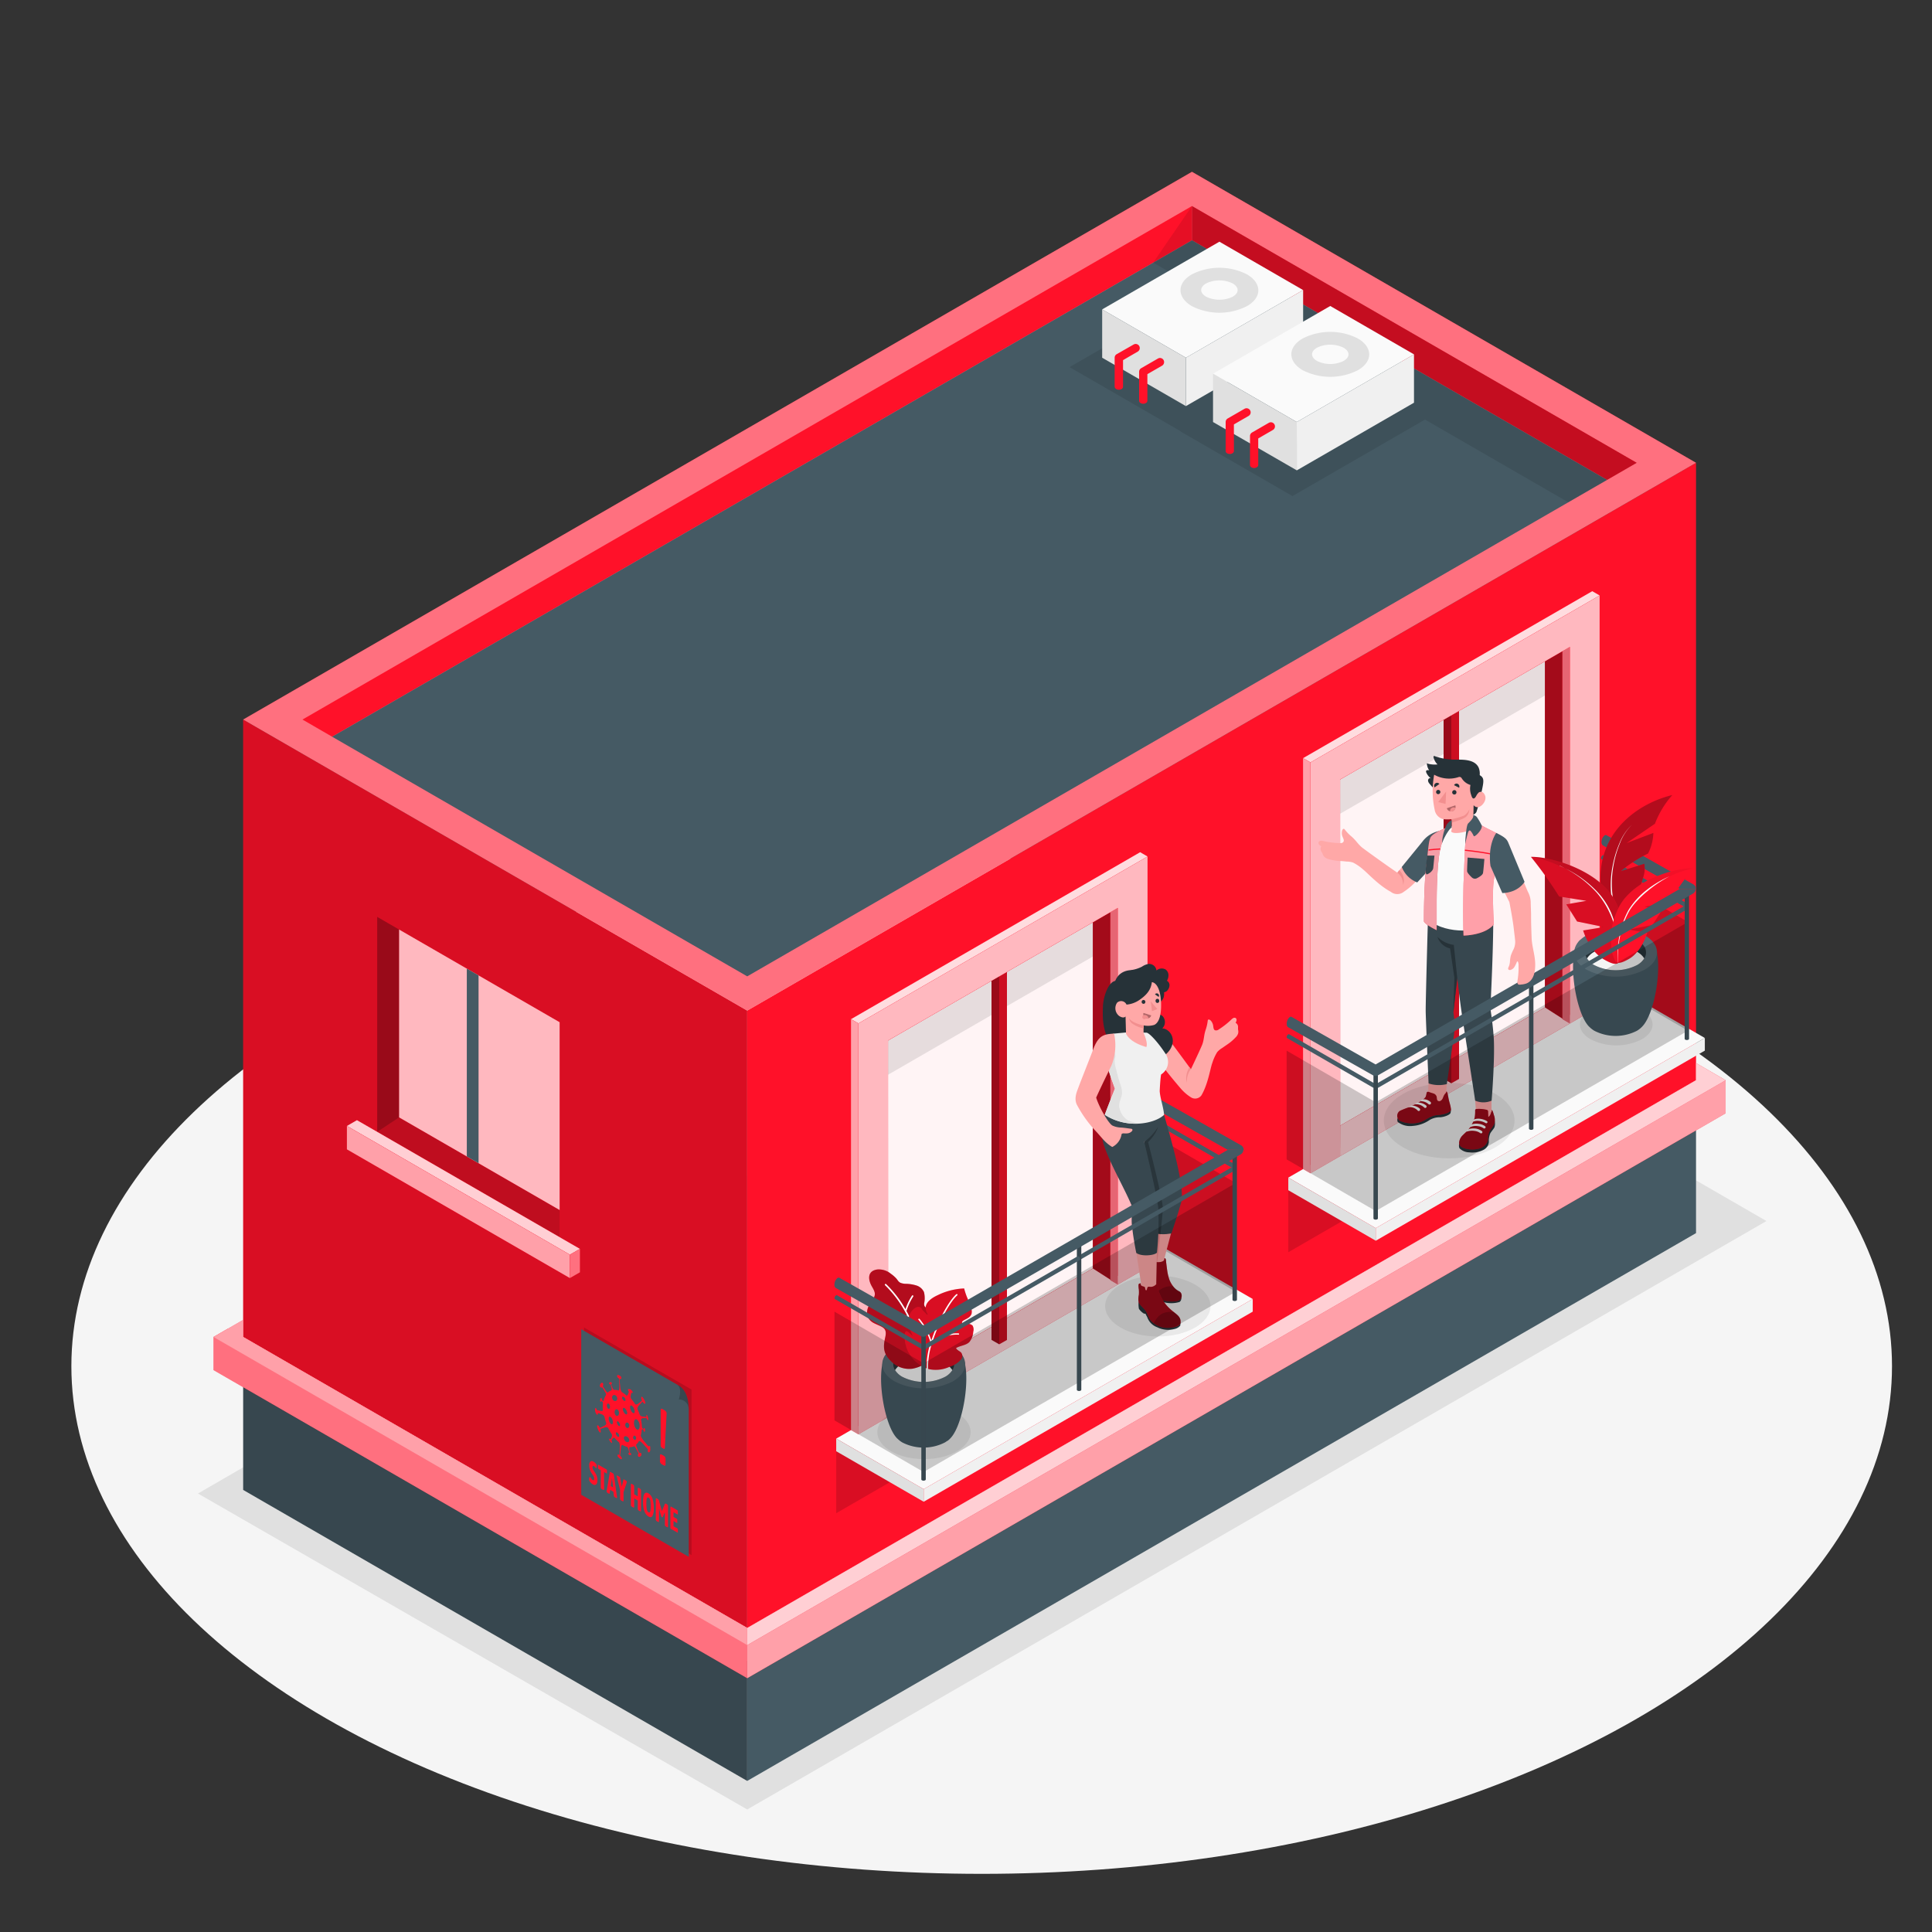<?xml version="1.0" encoding="UTF-8"?> <svg xmlns="http://www.w3.org/2000/svg" viewBox="0 0 500 500"><rect x="0" y="0" width="500" height="500" fill="#333333" stroke="none"/> <g id="freepik--Floor--inject-16"> <ellipse id="freepik--floor--inject-16" cx="254.06" cy="353.57" rx="235.59" ry="131.38" style="fill:#f5f5f5"></ellipse> </g> <g id="freepik--Shadow--inject-16"> <polygon id="freepik--shadow--inject-16" points="193.38 468.29 51.23 386.52 314.98 233.92 457.15 316 193.38 468.29" style="fill:#e0e0e0"></polygon> </g> <g id="freepik--Building--inject-16"> <g id="freepik--building--inject-16"> <g id="freepik--Wall--inject-16"> <polygon points="193.38 421.32 62.93 346.01 62.93 186.22 193.38 261.54 193.38 421.32" style="fill:#FF1129"></polygon> <polygon points="193.38 421.32 62.93 346.01 62.93 186.22 193.38 261.54 193.38 421.32" style="opacity:0.15"></polygon> <polygon points="193.38 460.9 193.38 429.89 62.93 354.58 62.93 385.59 193.38 460.9" style="fill:#37474f"></polygon> </g> <g id="freepik--wall--inject-16"> <polygon points="193.38 421.32 438.93 279.56 438.93 119.77 193.38 261.54 193.38 421.32" style="fill:#FF1129"></polygon> <polygon points="193.38 460.9 193.38 429.89 438.93 288.12 438.93 319.13 193.38 460.9" style="fill:#455a64"></polygon> </g> <g id="freepik--Cornice--inject-16"> <polyline points="193.38 425.75 55.26 346.01 55.26 354.58 193.38 434.32 193.38 425.75" style="fill:#FF1129"></polyline> <polyline points="193.38 425.75 55.26 346.01 55.26 354.58 193.38 434.32 193.38 425.75" style="fill:#fff;opacity:0.4"></polyline> <polygon points="446.6 279.56 446.6 288.12 193.38 434.32 193.38 425.75 446.6 279.56" style="fill:#FF1129"></polygon> <polygon points="446.6 279.56 446.6 288.12 193.38 434.32 193.38 425.75 446.6 279.56" style="fill:#fff;opacity:0.6"></polygon> <polygon points="438.93 275.12 438.93 279.56 193.38 421.32 59.09 343.79 55.26 346.01 193.38 425.75 446.6 279.56 438.93 275.12" style="fill:#FF1129"></polygon> <polygon points="438.93 275.12 438.93 279.56 193.38 421.32 59.09 343.79 55.26 346.01 193.38 425.75 446.6 279.56 438.93 275.12" style="fill:#fff;opacity:0.8"></polygon> <polygon points="193.38 425.75 193.38 421.32 62.93 346.01 62.93 341.58 55.26 346.01 193.38 425.75" style="fill:#FF1129"></polygon> <polygon points="193.38 425.75 193.38 421.32 62.93 346.01 62.93 341.58 55.26 346.01 193.38 425.75" style="fill:#fff;opacity:0.6"></polygon> </g> <g id="freepik--Window--inject-16"> <polygon points="97.62 237.29 97.62 292.93 144.83 320.18 144.83 264.55 97.62 237.29" style="fill:#FF1129"></polygon> <polygon points="97.62 237.29 97.62 292.93 144.83 320.18 144.83 264.55 97.62 237.29" style="opacity:0.25"></polygon> <polygon points="103.28 289.17 144.83 313.15 144.83 264.55 103.28 240.56 103.28 289.17" style="fill:#FF1129"></polygon> <polygon points="103.28 289.17 144.83 313.15 144.83 264.55 103.28 240.56 103.28 289.17" style="fill:#fff;opacity:0.7"></polygon> <g style="opacity:0.2"> <polygon points="97.62 237.29 103.28 240.56 103.28 289.17 97.62 292.93 97.62 237.29"></polygon> </g> <polygon points="150.08 323.21 92.38 289.9 89.78 291.4 147.48 324.71 150.08 323.21" style="fill:#FF1129"></polygon> <polygon points="150.08 323.21 92.38 289.9 89.78 291.4 147.48 324.71 150.08 323.21" style="fill:#fff;opacity:0.8"></polygon> <polygon points="147.48 324.71 147.48 330.76 89.78 297.45 89.78 291.4 147.48 324.71" style="fill:#FF1129"></polygon> <polygon points="147.48 324.71 147.48 330.76 89.78 297.45 89.78 291.4 147.48 324.71" style="fill:#fff;opacity:0.6"></polygon> <polygon points="150.08 323.21 150.08 329.27 147.48 330.76 147.48 324.71 150.08 323.21" style="fill:#FF1129"></polygon> <polygon points="150.08 323.21 150.08 329.27 147.48 330.76 147.48 324.71 150.08 323.21" style="fill:#fff;opacity:0.4"></polygon> <polygon points="123.85 301.04 123.85 252.44 120.81 250.68 120.81 299.29 123.85 301.04" style="fill:#455a64"></polygon> </g> <g id="freepik--Roof--inject-16"> <polygon id="freepik--roof--inject-16" points="438.93 119.77 308.48 44.46 62.93 186.22 193.38 261.54 438.93 119.77" style="fill:#FF1129"></polygon> <polygon id="freepik--roof--inject-16" points="438.93 119.77 308.48 44.46 62.93 186.22 193.38 261.54 438.93 119.77" style="fill:#fff;opacity:0.4"></polygon> <polygon points="308.48 53.32 308.48 62.18 415.91 124.2 423.58 119.77 308.48 53.32" style="fill:#FF1129"></polygon> <polygon points="308.48 53.32 308.48 62.18 415.91 124.2 423.58 119.77 308.48 53.32" style="opacity:0.15"></polygon> <polygon points="308.48 53.32 78.28 186.22 85.95 190.66 308.48 62.18 308.48 53.32" style="fill:#FF1129"></polygon> <polygon points="415.91 124.2 308.48 62.18 85.95 190.66 193.38 252.68 415.91 124.2" style="fill:#455a64"></polygon> <polygon points="423.58 119.77 308.48 53.32 298.44 67.97 311.03 75.24 276.79 95.01 305.55 111.61 305.48 111.64 334.49 128.39 368.79 108.59 405.87 129.99 423.58 119.77" style="opacity:0.1"></polygon> <polygon points="315.58 62.55 337.25 75.07 306.91 92.58 285.24 80.07 315.58 62.55" style="fill:#fafafa"></polygon> <polygon points="337.25 75.07 337.25 87.58 306.91 105.1 306.91 92.58 337.25 75.07" style="fill:#f0f0f0"></polygon> <polygon points="285.24 80.07 285.24 92.58 306.91 105.1 306.91 92.58 285.24 80.07" style="fill:#e0e0e0"></polygon> <path d="M322.7,71c3.94,2.28,3.94,6,0,8.23a15.74,15.74,0,0,1-14.24,0c-3.93-2.27-3.93-6,0-8.23A15.74,15.74,0,0,1,322.7,71Z" style="fill:#e0e0e0"></path> <path d="M318.92,73.3c1.84,1,1.84,2.56,0,3.54a8,8,0,0,1-6.67,0c-1.84-1-1.84-2.57,0-3.54A7.93,7.93,0,0,1,318.92,73.3Z" style="fill:#fafafa"></path> <path d="M295.87,104.49c.59,0,1.07-.36,1.07-.77V96.83l3.8-2.19a1.08,1.08,0,0,0,.39-1.46,1.06,1.06,0,0,0-1.46-.39l-4.33,2.5a1.07,1.07,0,0,0-.54.92v7.51C294.8,104.13,295.28,104.49,295.87,104.49Z" style="fill:#FF1129"></path> <path d="M289.58,100.86c.59,0,1.06-.35,1.06-.77V93.2l3.8-2.2a1.06,1.06,0,0,0-1.06-1.84L289,91.66a1.06,1.06,0,0,0-.53.92v7.51C288.51,100.54,289,100.86,289.58,100.86Z" style="fill:#FF1129"></path> <polygon points="344.27 79.19 365.94 91.71 335.6 109.22 313.93 96.71 344.27 79.19" style="fill:#fafafa"></polygon> <polygon points="365.94 91.71 365.94 104.22 335.61 121.73 335.6 109.22 365.94 91.71" style="fill:#f0f0f0"></polygon> <polygon points="313.93 96.71 313.93 109.22 335.61 121.73 335.6 109.22 313.93 96.71" style="fill:#e0e0e0"></polygon> <path d="M351.4,87.59c3.93,2.27,3.93,6,0,8.23a15.76,15.76,0,0,1-14.25,0c-3.93-2.28-3.93-6,0-8.23A15.76,15.76,0,0,1,351.4,87.59Z" style="fill:#e0e0e0"></path> <path d="M347.61,89.93c1.84,1,1.84,2.57,0,3.54a7.93,7.93,0,0,1-6.67,0c-1.84-1-1.84-2.56,0-3.54A8,8,0,0,1,347.61,89.93Z" style="fill:#fafafa"></path> <path d="M324.56,121.12c.59,0,1.07-.36,1.07-.76v-6.89l3.8-2.2a1.06,1.06,0,1,0-1.07-1.84l-4.33,2.5a1.06,1.06,0,0,0-.53.92v7.51C323.5,120.76,324,121.12,324.56,121.12Z" style="fill:#FF1129"></path> <path d="M318.27,117.49c.59,0,1.06-.35,1.06-.76v-6.89l3.81-2.2a1.06,1.06,0,1,0-1.07-1.84l-4.34,2.5a1.06,1.06,0,0,0-.53.92v7.51C317.2,117.18,317.68,117.49,318.27,117.49Z" style="fill:#FF1129"></path> </g> <g id="freepik--Balcony--inject-16"> <polygon id="freepik--shadow--inject-16" points="301.57 342.43 216.41 391.62 216.41 372.31 301.56 323.11 301.57 342.43" style="opacity:0.15"></polygon> <g id="freepik--floor--inject-16"> <polygon points="216.41 372.31 301.56 323.11 324.21 336.18 239.05 385.39 216.41 372.31" style="fill:#fafafa"></polygon> <polygon points="216.41 372.31 216.41 375.58 239.05 388.65 239.05 385.39 216.41 372.31" style="fill:#e0e0e0"></polygon> <polygon points="239.05 385.39 324.21 336.18 324.21 339.45 239.05 388.65 239.05 385.39" style="fill:#f0f0f0"></polygon> </g> <g id="freepik--Door--inject-16"> <polygon points="287.37 236.06 287.37 331.31 229.83 364.53 229.81 269.29 287.37 236.06" style="fill:#FF1129"></polygon> <polygon points="287.37 236.06 287.37 331.31 229.83 364.53 229.81 269.29 287.37 236.06" style="opacity:0.25"></polygon> <g style="opacity:0.15"> <polygon points="287.37 236.06 282.81 238.7 282.81 328.27 287.37 331.31 287.37 236.06"></polygon> </g> <polygon points="282.81 328.27 289.3 332.43 229.81 366.77 229.83 358.86 282.81 328.27" style="fill:#FF1129"></polygon> <polygon points="282.81 328.27 289.3 332.43 229.81 366.77 229.83 358.86 282.81 328.27" style="fill:#fff;opacity:0.8"></polygon> <polygon points="282.81 328.27 229.83 358.86 229.81 269.29 282.81 238.7 282.81 328.27" style="fill:#FF1129"></polygon> <polygon points="282.81 328.27 229.83 358.86 229.81 269.29 282.81 238.7 282.81 328.27" style="fill:#fff;opacity:0.95"></polygon> <polygon points="282.81 238.7 282.81 247.56 229.81 278.15 229.81 269.29 282.81 238.7" style="opacity:0.1"></polygon> <polygon points="260.6 251.51 258.6 252.67 258.6 347.9 260.6 346.77 260.6 251.51" style="fill:#FF1129"></polygon> <g style="opacity:0.2"> <polygon points="260.6 251.51 258.6 252.67 258.6 347.9 260.6 346.77 260.6 251.51"></polygon> </g> <polygon points="258.6 252.67 258.6 347.9 256.6 346.75 256.6 253.81 258.6 252.67" style="fill:#FF1129"></polygon> <g style="opacity:0.4"> <polygon points="258.6 252.67 258.6 347.9 256.6 346.75 256.6 253.81 258.6 252.67"></polygon> </g> <polygon points="287.37 331.31 289.3 332.43 289.3 234.95 287.37 236.06 287.37 331.31" style="fill:#FF1129"></polygon> <polygon points="287.37 331.31 289.3 332.43 289.3 234.95 287.37 236.06 287.37 331.31" style="fill:#fff;opacity:0.4"></polygon> <polygon points="287.37 331.31 289.3 332.43 289.3 234.95 287.37 236.06 287.37 331.31" style="opacity:0.1"></polygon> <polygon points="289.3 332.43 296.98 328 296.98 221.66 222.14 264.86 222.14 371.2 229.81 366.77 229.81 269.29 289.3 234.95 289.3 332.43" style="fill:#FF1129"></polygon> <polygon points="289.3 332.43 296.98 328 296.98 221.66 222.14 264.86 222.14 371.2 229.81 366.77 229.81 269.29 289.3 234.95 289.3 332.43" style="fill:#fff;opacity:0.7"></polygon> <polygon points="296.98 221.66 222.14 264.86 220.24 263.76 295.07 220.55 296.98 221.66" style="fill:#FF1129"></polygon> <polygon points="296.98 221.66 222.14 264.86 220.24 263.76 295.07 220.55 296.98 221.66" style="fill:#fff;opacity:0.85"></polygon> <polygon points="222.14 371.2 222.14 264.86 220.24 263.76 220.24 370.1 222.14 371.2" style="fill:#FF1129"></polygon> <polyline points="220.24 263.76 220.24 370.1 222.14 371.2 222.14 264.86" style="fill:#fff;opacity:0.6"></polyline> </g> <ellipse id="freepik--shadow--inject-16" cx="299.64" cy="338.01" rx="13.63" ry="7.87" style="opacity:0.07"></ellipse> <ellipse id="freepik--shadow--inject-16" cx="239.13" cy="370.64" rx="12.08" ry="6.98" style="opacity:0.07"></ellipse> <g id="freepik--Railing--inject-16"> <path d="M321.88,297.6a1.4,1.4,0,0,0-.7-1.21l-.68-.38v0L298.78,283.7h0a.49.49,0,0,0-.48,0,2.2,2.2,0,0,0-.84,1.78,1,1,0,0,0,.3.81l0,0,.66.38h0l19.25,10.88" style="fill:#455a64"></path> <path d="M319.83,301.47,298,288.91a.31.31,0,0,0-.29,0,.91.91,0,0,0-.4.71.27.27,0,0,0,.12.26l22.4,12.91Z" style="fill:#455a64"></path> <polygon points="319.83 306.16 297.35 293.13 297.35 321.27 319.83 334.3 319.83 306.16" style="opacity:0.2"></polygon> </g> <g id="freepik--Character--inject-16"> <path d="M320.4,266.44c0-.27,0-.54,0-.82a1.18,1.18,0,0,0-.64-.92,1.71,1.71,0,0,0,.25-.61.62.62,0,0,0-.2-.61.65.65,0,0,0-.65,0,2.13,2.13,0,0,0-.53.42,20.93,20.93,0,0,1-3.2,2.51,1.1,1.1,0,0,1-1,.22c-.39-.2-.39-.74-.46-1.17a2.53,2.53,0,0,0-.61-1.31c-.2-.22-.72-.55-.8,0a11.05,11.05,0,0,1-.54,2.38c-.47,1.41-.37,2.28-.82,3.64-.17.51-1.44,3.28-3,6.55-2.49-3.41-5.35-7.29-5.89-7.91-1.71-1.9-3.33-1.58-5.59-1.52.15,3.8,3.56,7.87,3.56,7.87s2.24,3,5.23,6.47a11.65,11.65,0,0,0,2.76,2.39,2,2,0,0,0,2.67-.56c1.74-3,2.26-6.95,2.81-8.39A12.45,12.45,0,0,1,315,272.3a5.2,5.2,0,0,1,1.27-1.06l1.45-1a12.23,12.23,0,0,0,2.05-1.76,2.4,2.4,0,0,0,.67-1.08A2.09,2.09,0,0,0,320.4,266.44Z" style="fill:#ffa8a7"></path> <path d="M308.19,276.68a5.23,5.23,0,0,0-1,3.55s-.75-1.63.63-4.05Z" style="fill:#f28f8f"></path> <path d="M288.65,253.85c-1.91.33-3.18,4.32-3.22,6.81s-.49,8,4.32,11.83,10.84,2.29,12.91-.66,0-5.63-1.86-5.68a2.28,2.28,0,0,0,.47-2.59c-.68-1.56-2.57-1-2.57-1Z" style="fill:#263238"></path> <path d="M304.45,313.89,301,327a2.67,2.67,0,0,1-2.64,0,1.73,1.73,0,0,1-.91-1.43l.06-.7,1-11.42Z" style="fill:#ffa8a7"></path> <path d="M299.4,327.34c.27-2.2,1.26-10.47,1.49-13.71l-2.36-.18-.29,3.37,1,10.51Z" style="fill:#f28f8f"></path> <path d="M301.27,288.51c2,7,5.4,18.88,4.44,22.58-.72,2.77-2.55,8.13-2.55,8.13-1.21.18-4.59.74-5.56-1.38-.24-3.44-1.47-22.34-1.47-22.34Z" style="fill:#37474f"></path> <path d="M300.32,319.39c.33-2.93.61-5.74.62-6.72,0-2.35-3.81-17.1-3.81-17.1,2.29-2.28,2.54-3.94,2.54-3.94a35.64,35.64,0,0,1-3.54,3.87l2.3,23.31A3.92,3.92,0,0,0,300.32,319.39Z" style="opacity:0.25"></path> <polygon points="297.28 332.13 299.86 331.41 301.02 329.92 297.76 330.89 297.28 332.13"></polygon> <path d="M305.71,335.89l-3.6-2.51-2.85-2.84-1.33-.13.29-.74-1.89-1.56a9.39,9.39,0,0,0-.37,2.51,2.87,2.87,0,0,0,1.32,1.51l.22-.55a8.17,8.17,0,0,0,.72,3.67c.81,1.31,2.33,1.64,3.57,1.89a7.29,7.29,0,0,0,3.47-.19A1.11,1.11,0,0,0,305.71,335.89Z" style="fill:#263238"></path> <path d="M301.23,326.17l.15-.57c.43,0,.39.88.42,1.12.1.71.17,1.42.28,2.12a12.71,12.71,0,0,0,.54,2.29,6.6,6.6,0,0,0,1,1.78,4.19,4.19,0,0,0,1.55,1.31,1.09,1.09,0,0,1,.59.71,1.51,1.51,0,0,1-.23,1.32,2.58,2.58,0,0,1-1.61.55,7.74,7.74,0,0,1-1.86-.08,6.37,6.37,0,0,1-2.89-1.06A3.85,3.85,0,0,1,298,333a9.09,9.09,0,0,0-.36-2.39c-.32-.73-1.23-1.67-1.32-2.45a3.78,3.78,0,0,1,.41-1.91c.33-.64.57-1.45.79-1.33l0,.46a2,2,0,0,0,1.54,1.22C299.65,326.7,300.83,326.7,301.23,326.17Z" style="fill:#FF1129"></path> <path d="M301.23,326.17l.15-.57c.43,0,.39.88.42,1.12.1.71.17,1.42.28,2.12a12.71,12.71,0,0,0,.54,2.29,6.6,6.6,0,0,0,1,1.78,4.19,4.19,0,0,0,1.55,1.31,1.09,1.09,0,0,1,.59.71,1.51,1.51,0,0,1-.23,1.32,2.58,2.58,0,0,1-1.61.55,7.74,7.74,0,0,1-1.86-.08,6.37,6.37,0,0,1-2.89-1.06A3.85,3.85,0,0,1,298,333a9.09,9.09,0,0,0-.36-2.39c-.32-.73-1.23-1.67-1.32-2.45a3.78,3.78,0,0,1,.41-1.91c.33-.64.57-1.45.79-1.33l0,.46a2,2,0,0,0,1.54,1.22C299.65,326.7,300.83,326.7,301.23,326.17Z" style="opacity:0.4"></path> <path d="M305.12,334.09a6.7,6.7,0,0,1-1.52-1.18,4.73,4.73,0,0,0-2.54.39c-1.8.86-2.3,2.08-1.91,2.36a6.37,6.37,0,0,0,2.89,1.06,7.74,7.74,0,0,0,1.86.08,2.58,2.58,0,0,0,1.61-.55,1.51,1.51,0,0,0,.23-1.32A1.37,1.37,0,0,0,305.12,334.09Z" style="opacity:0.2"></path> <path d="M299.52,318.34c0,.87-.31,14.12-.29,14.51a9.55,9.55,0,0,0,.38,1.9,5.16,5.16,0,0,0,.3.83c.13.31.38.72.24,1a1.32,1.32,0,0,1-.3.37,2.75,2.75,0,0,1-1.93.65,2,2,0,0,1-1-.3,4.33,4.33,0,0,1-1.2-1.77c-.36-.68-.15-1-.21-1.77s-2-13.25-2.13-14.06C294.66,318.2,297.84,317.92,299.52,318.34Z" style="fill:#ffa8a7"></path> <path d="M301.27,288.51c-1.64,3.39-2.28,4.75-5.14,7,0,0,3.49,14.54,3.65,17.36a81.78,81.78,0,0,1-.36,11.31c-.55.71-4,1.11-5.36.06-.34-1.7-.8-4.35-1-6.13a15.18,15.18,0,0,1,.11-5.38c-1.85-4.73-6-11.63-7.54-16.57a13.3,13.3,0,0,1-.47-2.61c-.33-3.13.95-5.52,1.7-7.2l14.44,2.17" style="fill:#37474f"></path> <polygon points="296.18 339.99 297.28 339.52 296.18 339.46 296.18 339.99"></polygon> <path d="M294.67,337a6.49,6.49,0,0,0,.08,1.72,4.39,4.39,0,0,0,1.43,1.32v-.53l.74,1.41a4.25,4.25,0,0,0,2.61,2.59,6.35,6.35,0,0,0,4.42.44,2.73,2.73,0,0,0,1.48-.85s.28-1-.35-1.32S294.67,337,294.67,337Z" style="fill:#263238"></path> <path d="M299.68,333.38a2.23,2.23,0,0,0,.14.7c.13.34.28.68.42,1a11.44,11.44,0,0,0,1.28,2.26c2.06,2.7,4.21,2.82,4,5-.09.61-1.3,1.43-4,1.28a5.87,5.87,0,0,1-3.87-2.07c-.54-.9-.74-1.66-1.18-2.33s-1.59-1.52-1.81-2.27a5.18,5.18,0,0,1,.07-1.84,8.65,8.65,0,0,0,0-1.4,5.85,5.85,0,0,1-.08-1.3.6.6,0,0,1,.55-.28l.06.44c.26.4.86.34,1,.54s.08.7.36.87c.32-.18.19-.74.49-.94a.94.94,0,0,1,.53,0,1.86,1.86,0,0,0,1.37-.46c.12-.11.27-.24.41-.17s.15.2.16.33S299.67,333.15,299.68,333.38Z" style="fill:#FF1129"></path> <g style="opacity:0.4"> <path d="M299.68,333.38a2.23,2.23,0,0,0,.14.7c.13.34.28.68.42,1a11.44,11.44,0,0,0,1.28,2.26c2.06,2.7,4.21,2.82,4,5-.09.61-1.3,1.43-4,1.28a5.87,5.87,0,0,1-3.87-2.07c-.54-.9-.74-1.66-1.18-2.33s-1.59-1.52-1.81-2.27a5.18,5.18,0,0,1,.07-1.84,8.65,8.65,0,0,0,0-1.4,5.85,5.85,0,0,1-.08-1.3.6.6,0,0,1,.55-.28l.06.44c.26.4.86.34,1,.54s.08.7.36.87c.32-.18.19-.74.49-.94a.94.94,0,0,1,.53,0,1.86,1.86,0,0,0,1.37-.46c.12-.11.27-.24.41-.17s.15.2.16.33S299.67,333.15,299.68,333.38Z"></path> </g> <path d="M305.49,342.34c.15-1.36-.63-1.91-1.74-2.79-3.13-.26-4.14,1.05-5.18,2.9a6.23,6.23,0,0,0,3,1.17C304.19,343.77,305.4,343,305.49,342.34Z" style="opacity:0.2"></path> <path d="M294.47,260.8l-1.35,4.57c-3.75,0-6.07-3.66-6.07-7.41l1-.66c0-3.77,1.41-6.26,5.18-6.26h1.22c3.77,0,6.83,2.5,6.83,6.27h0C301.27,259.77,298.23,260.8,294.47,260.8Z" style="fill:#263238"></path> <path d="M302,253.82a2.7,2.7,0,0,0,.4-1.56,1.82,1.82,0,0,0-.78-1.38,2.07,2.07,0,0,0-2.33.28,1.92,1.92,0,0,0-.67-1.26,2,2,0,0,0-1.36-.44,4.31,4.31,0,0,0-1.72.71,8.9,8.9,0,0,1-2.92.9l1.15.46a1.86,1.86,0,0,0-.2,1.64,1.72,1.72,0,0,0,.18.32,7.7,7.7,0,0,0,7,3.39,2.28,2.28,0,0,0,1.09-.3,1.83,1.83,0,0,0,.48-.52,2,2,0,0,0,.34-1.21A1.26,1.26,0,0,0,302,253.82Z" style="fill:#263238"></path> <path d="M291.54,267.19l-3.22.3c-1.63.4-1.6,1.08-1.77,2.52a11.66,11.66,0,0,0-.23,5.11c.51,2,2.21,6.63,2.21,6.63s-1.79,4.48-2.63,6.76c5.8,3.78,13,2.29,15.37,0-.21-2.17-1-4.18-1.14-6.11,0,0,.12-3,.36-4.33a3.82,3.82,0,0,0,1-5.58c-1.78-2.7-4.07-5.24-4.81-5.24Z" style="fill:#f0f0f0"></path> <path d="M295,290.78a12.28,12.28,0,0,1-3.13-.87,4.87,4.87,0,0,1-2.14-3.1c-.38-1.28.52-2.56.66-3.85a7,7,0,0,0-.62-2.81c-.3-1-.57-2-.82-3a18.88,18.88,0,0,1-.44-2,5.32,5.32,0,0,1,0-1,5.66,5.66,0,0,0,.18-.83l-.66-3.4-1.54.59a10.06,10.06,0,0,0-.13,4.59c.51,2,2.21,6.63,2.21,6.63s-1.79,4.48-2.63,6.76A14.71,14.71,0,0,0,295,290.78Z" style="fill:#e0e0e0"></path> <path d="M292.93,292.17a.48.48,0,0,0-.18-.05c-.93-.11-1.86-.27-2.8-.32a5.53,5.53,0,0,1-2-.48c-1-.43-3.51-4.77-4.26-7.26,1.11-2.53,3.93-8.25,3.93-8.25a14.07,14.07,0,0,0,.7-8.32c-2.78.16-4.08.53-5.46,4.22-1.05,2.82-2.63,6.69-3.94,10.18-.34.92-1,2.61-.16,4.13a31.62,31.62,0,0,0,5.09,7c1.37,1.48,2.19,2.75,4,3.82a4.46,4.46,0,0,0,2.41-3.28c0-.21.43-.25.56-.25a4.49,4.49,0,0,0,1,0,1.78,1.78,0,0,0,1.09-.54.56.56,0,0,0,.16-.29A.28.28,0,0,0,292.93,292.17Z" style="fill:#ffa8a7"></path> <path d="M298.1,254.18c1.33.14,2.48,2.31,2.39,6.45-.09,3.51-1.22,4.37-1.79,4.62a5.72,5.72,0,0,1-2.75.12v1.91s1.24,2.72.71,3.69c-4.63-1.34-5.25-3.51-5.25-3.51l-.12-4.4s-.47.65-1.65-.13a2.53,2.53,0,0,1-.54-3.43,1.52,1.52,0,0,1,2.44.49,6.84,6.84,0,0,0,3.53-1.34C297.3,257.09,297.92,255.63,298.1,254.18Z" style="fill:#ffa8a7"></path> <path d="M296.42,259.28a.48.48,0,0,1-.44.51.49.49,0,0,1-.05-1A.48.48,0,0,1,296.42,259.28Z" style="fill:#263238"></path> <path d="M295.93,262.15l2,.63a1,1,0,0,1-1.29.72A1.09,1.09,0,0,1,295.93,262.15Z" style="fill:#b16668"></path> <path d="M299.86,258l-.95-.66a.56.56,0,0,1,.79-.16A.61.61,0,0,1,299.86,258Z" style="fill:#263238"></path> <path d="M300,259a.47.47,0,1,1-.93.05A.47.47,0,1,1,300,259Z" style="fill:#263238"></path> <polygon points="297.81 259.15 298.13 261.69 299.51 261.14 297.81 259.15" style="fill:#f28f8f"></polygon> <path d="M296,265.37c-1.13-.15-3.45-1-3.81-1.93a2.16,2.16,0,0,0,.69,1.35,7.6,7.6,0,0,0,3.12,1.36Z" style="fill:#f28f8f"></path> <path d="M297.23,263.5a1,1,0,0,0-1-.82.54.54,0,1,0,.38.84A.94.94,0,0,0,297.23,263.5Z" style="fill:#f28f8f"></path> </g> <g id="freepik--Pot--inject-16"> <path d="M232.14,372.22c-3.7-3.82-5.88-19.36-2.27-22.38h18.37c3.6,3,1.43,18.56-2.27,22.38l-.1.1-.12.13-.34.3-.09.07L245,373a4.76,4.76,0,0,1-.47.31,12.06,12.06,0,0,1-11,0h0c-.16-.09-.32-.2-.48-.31l-.26-.2-.11-.09-.32-.29-.15-.14Z" style="fill:#455a64"></path> <path d="M246.64,348.62c4.19,2.44,4.19,6.41,0,8.85a16.57,16.57,0,0,1-15.17,0c-4.19-2.44-4.19-6.41,0-8.85A16.57,16.57,0,0,1,246.64,348.62Z" style="fill:#455a64"></path> <g style="opacity:0.1"> <path d="M246.64,348.62c4.19,2.44,4.19,6.41,0,8.85a16.57,16.57,0,0,1-15.17,0c-4.19-2.44-4.19-6.41,0-8.85A16.57,16.57,0,0,1,246.64,348.62Z" style="fill:#fff"></path> </g> <path d="M244.63,349.79c3.07,1.8,3.07,4.71,0,6.51a12.25,12.25,0,0,1-11.15,0c-3.07-1.8-3.07-4.71,0-6.51A12.25,12.25,0,0,1,244.63,349.79Z" style="fill:#263238"></path> <path d="M233.48,352.88a12.19,12.19,0,0,1,11.15,0,5.2,5.2,0,0,1,1.84,1.71,5.2,5.2,0,0,1-1.84,1.71,12.25,12.25,0,0,1-11.15,0,5.2,5.2,0,0,1-1.84-1.71A5.2,5.2,0,0,1,233.48,352.88Z" style="fill:#f5f5f5"></path> <g id="freepik--Plants--inject-16"> <path d="M241.29,343.18a5.25,5.25,0,0,0,.33-1.38,3.18,3.18,0,0,0-1.29-3c-.38-.24-.87-.39-1.06-.8a1.38,1.38,0,0,1-.09-.73,6.49,6.49,0,0,0-.06-2.88,3.18,3.18,0,0,0-2-1.72,9.78,9.78,0,0,0-2.65-.42,3.94,3.94,0,0,1-1.4-.25c-.54-.23-.75-.72-1.11-1.13a8.44,8.44,0,0,0-1.39-1.21,4.9,4.9,0,0,0-3.53-1.12c-2.68.39-2.37,2.7-1.41,4.37s1.21,2.22-.28,4.22-1.27,4.25.86,5.31,3.45,1.09,2.9,3.6c-.49,2.23-.74,4.13,1.5,6.24a6.52,6.52,0,0,0,5.52,1.94,9.12,9.12,0,0,0,2.53-.86c.58-.37.12-.8.27-1.42l.93-4a28.1,28.1,0,0,1,.75-3.17C240.84,344.23,241.09,343.71,241.29,343.18Z" style="fill:#FF1129"></path> <path d="M241.29,343.18a5.25,5.25,0,0,0,.33-1.38,3.18,3.18,0,0,0-1.29-3c-.38-.24-.87-.39-1.06-.8a1.38,1.38,0,0,1-.09-.73,6.49,6.49,0,0,0-.06-2.88,3.18,3.18,0,0,0-2-1.72,9.78,9.78,0,0,0-2.65-.42,3.94,3.94,0,0,1-1.4-.25c-.54-.23-.75-.72-1.11-1.13a8.44,8.44,0,0,0-1.39-1.21,4.9,4.9,0,0,0-3.53-1.12c-2.68.39-2.37,2.7-1.41,4.37s1.21,2.22-.28,4.22-1.27,4.25.86,5.31,3.45,1.09,2.9,3.6c-.49,2.23-.74,4.13,1.5,6.24a6.52,6.52,0,0,0,5.52,1.94,9.12,9.12,0,0,0,2.53-.86c.58-.37.12-.8.27-1.42l.93-4a28.1,28.1,0,0,1,.75-3.17C240.84,344.23,241.09,343.71,241.29,343.18Z" style="opacity:0.3"></path> <path d="M228.33,338.88a31.57,31.57,0,0,1,6.5,1.73,29.24,29.24,0,0,0-5.78-8,.19.19,0,0,1,0-.28.2.2,0,0,1,.28,0,28.53,28.53,0,0,1,5,6.49,15.12,15.12,0,0,1,1.69-3.51.18.18,0,0,1,.27-.05.2.2,0,0,1,.06.27,15,15,0,0,0-1.76,3.75c.29.52.57,1.06.85,1.62a.14.14,0,0,1,0,.1,34.74,34.74,0,0,1,3.39,12.14.2.2,0,0,1-.18.22h-.06a.19.19,0,0,1-.15-.18,34.49,34.49,0,0,0-3.36-12,30.94,30.94,0,0,0-6.85-1.91.21.21,0,0,1-.17-.23A.2.2,0,0,1,228.33,338.88Z" style="fill:#fff"></path> <path d="M240.12,354.23l.37.12a8.48,8.48,0,0,0,5.24-.62,6.29,6.29,0,0,0,3.06-2,1.45,1.45,0,0,0,0-1.62c-.38-.49-1.16-.64-1.36-1.23,1.09-.66,2.55-.67,3.45-1.57a4.69,4.69,0,0,0,1-2.64,2.08,2.08,0,0,0-.19-1.63,2.18,2.18,0,0,0-1.88-.43,1.3,1.3,0,0,1-.52,0,.45.45,0,0,1-.32-.38c0-.22.2-.38.38-.49.4-.23.83-.42,1.22-.68a2,2,0,0,0,.87-1.05,2.68,2.68,0,0,0-.16-1.62,24.53,24.53,0,0,0-1-2.63,18.09,18.09,0,0,1-.76-2.31,17,17,0,0,0-6.83,1.73c-1.18.54-2.85,1.53-3.1,2.95a2.45,2.45,0,0,0,.13,1.2c0,.14.43.8.37.89a.18.18,0,0,1-.21,0,.52.52,0,0,1-.17-.16c-.27-.33-.57-.55-.83-.86s-.39-.68-.74-.87a1.25,1.25,0,0,0-1.08.05,3.66,3.66,0,0,0-1.88,3.41,10.65,10.65,0,0,0,1.06,4l-1.12-1c-1.31-1.16-1,1.86-.9,2.42a8.77,8.77,0,0,0,5.84,7Z" style="fill:#FF1129"></path> <path d="M240.12,354.23l.37.12a8.48,8.48,0,0,0,5.24-.62,6.29,6.29,0,0,0,3.06-2,1.45,1.45,0,0,0,0-1.62c-.38-.49-1.16-.64-1.36-1.23,1.09-.66,2.55-.67,3.45-1.57a4.69,4.69,0,0,0,1-2.64,2.08,2.08,0,0,0-.19-1.63,2.18,2.18,0,0,0-1.88-.43,1.3,1.3,0,0,1-.52,0,.45.45,0,0,1-.32-.38c0-.22.2-.38.38-.49.4-.23.83-.42,1.22-.68a2,2,0,0,0,.87-1.05,2.68,2.68,0,0,0-.16-1.62,24.53,24.53,0,0,0-1-2.63,18.09,18.09,0,0,1-.76-2.31,17,17,0,0,0-6.83,1.73c-1.18.54-2.85,1.53-3.1,2.95a2.45,2.45,0,0,0,.13,1.2c0,.14.43.8.37.89a.18.18,0,0,1-.21,0,.52.52,0,0,1-.17-.16c-.27-.33-.57-.55-.83-.86s-.39-.68-.74-.87a1.25,1.25,0,0,0-1.08.05,3.66,3.66,0,0,0-1.88,3.41,10.65,10.65,0,0,0,1.06,4l-1.12-1c-1.31-1.16-1,1.86-.9,2.42a8.77,8.77,0,0,0,5.84,7Z" style="opacity:0.15"></path> <path d="M237.72,341.32a.19.19,0,0,1,.25,0l0,0a16.27,16.27,0,0,1,3.06,5.63c1.67-5.18,4.63-10.43,6.46-12a.19.19,0,0,1,.26,0,.18.18,0,0,1,0,.26c-1.8,1.59-4.73,6.76-6.36,11.86a10.8,10.8,0,0,1,6.67-2,.18.18,0,0,1,.16.2.19.19,0,0,1-.11.14h-.08a10.38,10.38,0,0,0-6.83,2.23,19.13,19.13,0,0,0-1,6.73.19.19,0,0,1-.09.18l-.08,0a.19.19,0,0,1-.2-.17,19.38,19.38,0,0,1,1-6.85,15.59,15.59,0,0,0-3.15-6l0,0A.18.18,0,0,1,237.72,341.32Z" style="fill:#fff"></path> </g> </g> <g id="freepik--railing--inject-16"> <polygon points="238.59 353.06 319.83 306.16 319.83 334.3 238.59 381.2 238.59 353.06" style="opacity:0.2"></polygon> <polygon points="239.45 353.06 215.97 339.46 215.97 367.6 239.45 381.2 239.45 353.06" style="opacity:0.2"></polygon> <path d="M239.07,348.15l-22.41-12.91a.28.28,0,0,0-.29,0,.9.9,0,0,0-.4.7.29.29,0,0,0,.12.27l22.4,12.9Z" style="fill:#455a64"></path> <path d="M279.21,324.92l39.85-23a.29.29,0,0,1,.29,0,.9.9,0,0,1,.4.7.27.27,0,0,1-.12.26l-39.84,23Z" style="fill:#455a64"></path> <path d="M279.84,321v38.66a.27.27,0,0,1-.17.23.89.89,0,0,1-.81,0,.26.26,0,0,1-.17-.23V321Z" style="fill:#37474f"></path> <path d="M239,348.15l39.85-23c.07,0,.17,0,.29,0a.88.88,0,0,1,.4.7.27.27,0,0,1-.12.26l-39.84,23Z" style="fill:#455a64"></path> <path d="M320.12,297.71v38.67a.27.27,0,0,1-.17.23.89.89,0,0,1-.81,0,.29.29,0,0,1-.17-.23V297.71Z" style="fill:#37474f"></path> <path d="M239.59,344.21v38.66a.29.29,0,0,1-.17.23.89.89,0,0,1-.81,0,.29.29,0,0,1-.17-.23V344.21Z" style="fill:#37474f"></path> <path d="M317.69,297.61,239,343l-21.73-12.29h0a.51.51,0,0,0-.49,0,2.22,2.22,0,0,0-.83,1.78,1,1,0,0,0,.3.81l0,0,22,12.46a1.38,1.38,0,0,0,.68.18,1.34,1.34,0,0,0,.7-.19l81.47-47a1.37,1.37,0,0,0,.69-1.21" style="fill:#455a64"></path> </g> </g> <g id="freepik--balcony--inject-16"> <polygon id="freepik--shadow--inject-16" points="418.57 274.88 333.41 324.08 333.41 304.76 418.57 255.56 418.57 274.88" style="opacity:0.15"></polygon> <g id="freepik--floor--inject-16"> <polygon points="333.41 304.76 418.56 255.56 441.21 268.63 356.05 317.84 333.41 304.76" style="fill:#fafafa"></polygon> <polygon points="333.41 304.76 333.41 308.03 356.05 321.1 356.05 317.84 333.41 304.76" style="fill:#e0e0e0"></polygon> <polygon points="356.05 317.84 441.21 268.63 441.21 271.9 356.05 321.1 356.05 317.84" style="fill:#f0f0f0"></polygon> </g> <g id="freepik--door--inject-16"> <polygon points="404.36 168.51 404.36 263.76 346.83 296.98 346.81 201.74 404.36 168.51" style="fill:#FF1129"></polygon> <polygon points="404.36 168.51 404.36 263.76 346.83 296.98 346.81 201.74 404.36 168.51" style="opacity:0.25"></polygon> <g style="opacity:0.15"> <polygon points="404.36 168.51 399.81 171.15 399.81 260.72 404.36 263.76 404.36 168.51"></polygon> </g> <polygon points="399.81 260.72 406.3 264.88 346.81 299.22 346.83 291.3 399.81 260.72" style="fill:#FF1129"></polygon> <polygon points="399.81 260.72 406.3 264.88 346.81 299.22 346.83 291.3 399.81 260.72" style="fill:#fff;opacity:0.8"></polygon> <polygon points="399.81 260.72 346.83 291.3 346.81 201.74 399.81 171.15 399.81 260.72" style="fill:#FF1129"></polygon> <polygon points="399.81 260.72 346.83 291.31 346.81 201.74 399.81 171.15 399.81 260.72" style="fill:#fff;opacity:0.95"></polygon> <polygon points="399.81 171.15 399.81 180.01 346.81 210.6 346.81 201.74 399.81 171.15" style="opacity:0.1"></polygon> <polygon points="377.6 183.97 375.6 185.12 375.6 280.35 377.6 279.22 377.6 183.97" style="fill:#FF1129"></polygon> <g style="opacity:0.2"> <polygon points="377.6 183.97 375.6 185.12 375.6 280.35 377.6 279.22 377.6 183.97"></polygon> </g> <polygon points="375.6 185.12 375.6 280.35 373.6 279.2 373.6 186.26 375.6 185.12" style="fill:#FF1129"></polygon> <g style="opacity:0.4"> <polygon points="375.6 185.12 375.6 280.35 373.6 279.2 373.6 186.26 375.6 185.12"></polygon> </g> <polygon points="404.36 263.76 406.3 264.88 406.3 167.4 404.36 168.51 404.36 263.76" style="fill:#FF1129"></polygon> <polygon points="404.36 263.76 406.3 264.88 406.3 167.4 404.36 168.51 404.36 263.76" style="fill:#fff;opacity:0.4"></polygon> <polygon points="404.36 263.76 406.3 264.88 406.3 167.4 404.36 168.51 404.36 263.76" style="opacity:0.1"></polygon> <polygon points="406.3 264.88 413.98 260.44 413.98 154.1 339.14 197.31 339.14 303.65 346.81 299.22 346.81 201.74 406.3 167.4 406.3 264.88" style="fill:#FF1129"></polygon> <polygon points="406.3 264.88 413.98 260.44 413.98 154.1 339.14 197.31 339.14 303.65 346.81 299.22 346.81 201.74 406.3 167.4 406.3 264.88" style="fill:#fff;opacity:0.7"></polygon> <polygon points="413.98 154.1 339.14 197.31 337.23 196.21 412.07 153 413.98 154.1" style="fill:#FF1129"></polygon> <polygon points="413.98 154.1 339.14 197.31 337.23 196.21 412.07 153 413.98 154.1" style="fill:#fff;opacity:0.85"></polygon> <polygon points="339.14 303.65 339.14 197.31 337.23 196.21 337.23 302.55 339.14 303.65" style="fill:#FF1129"></polygon> <polyline points="337.23 196.21 337.23 302.55 339.14 303.65 339.14 197.31" style="fill:#fff;opacity:0.6"></polyline> </g> <path id="freepik--shadow--inject-16" d="M424.93,261.29c3.67,2.12,3.67,5.55,0,7.67a14.68,14.68,0,0,1-13.29,0c-3.67-2.12-3.67-5.55,0-7.67A14.68,14.68,0,0,1,424.93,261.29Z" style="opacity:0.07"></path> <ellipse id="freepik--shadow--inject-16" cx="375.05" cy="290.01" rx="16.92" ry="9.77" style="opacity:0.07"></ellipse> <g id="freepik--character--inject-16"> <g id="freepik--Botom--inject-16"> <path d="M386,289a4.5,4.5,0,0,1-3.91,0l-.57-7.44,4.48.59Z" style="fill:#ffa8a7"></path> <path d="M374.19,284.55c-1,2.1-2.72,1.52-4.69.18l.35-7.48h4.75Z" style="fill:#ffa8a7"></path> <path d="M377.65,296a1.84,1.84,0,0,0,.05,1.15,3.64,3.64,0,0,0,2.56,1.08,6.32,6.32,0,0,0,3.68-.65,2.55,2.55,0,0,0,1.37-2,5.3,5.3,0,0,1,.39-2.31c.37-.6,1-1.28,1.09-1.6a3.29,3.29,0,0,0,0-1.72Z" style="fill:#263238"></path> <path d="M381.72,288.67a4.34,4.34,0,0,1-.18.94,8.67,8.67,0,0,1-.91,1.86,7.62,7.62,0,0,1-.62.87c-.45.53-1,1-1.48,1.48a3.05,3.05,0,0,0-.91,1.82c-.06,1.16,1.2,1.56,2.17,1.73a7,7,0,0,0,3.15-.16,2.9,2.9,0,0,0,2.13-2.31c.05-.33,0-.66.07-1a4.5,4.5,0,0,1,.91-2,6.41,6.41,0,0,0,.69-1.11,3.55,3.55,0,0,0-.13-2.25c-.17-.61-.36-1.31-.58-1.26a.82.82,0,0,1,0,.38,1.33,1.33,0,0,0-.17.36,2.78,2.78,0,0,1-.18.48,1.23,1.23,0,0,1-.51.57l-.05-1.32a.56.56,0,0,0-.1-.38.61.61,0,0,0-.37-.17,8.37,8.37,0,0,0-2.49-.2.41.41,0,0,0-.33.15.48.48,0,0,0-.06.29A10.26,10.26,0,0,1,381.72,288.67Z" style="fill:#FF1129"></path> <path d="M381.72,288.67a4.34,4.34,0,0,1-.18.94,8.67,8.67,0,0,1-.91,1.86,7.62,7.62,0,0,1-.62.87c-.45.53-1,1-1.48,1.48a3.05,3.05,0,0,0-.91,1.82c-.06,1.16,1.2,1.56,2.17,1.73a7,7,0,0,0,3.15-.16,2.9,2.9,0,0,0,2.13-2.31c.05-.33,0-.66.07-1a4.5,4.5,0,0,1,.91-2,6.41,6.41,0,0,0,.69-1.11,3.55,3.55,0,0,0-.13-2.25c-.17-.61-.36-1.31-.58-1.26a.82.82,0,0,1,0,.38,1.33,1.33,0,0,0-.17.36,2.78,2.78,0,0,1-.18.48,1.23,1.23,0,0,1-.51.57l-.05-1.32a.56.56,0,0,0-.1-.38.61.61,0,0,0-.37-.17,8.37,8.37,0,0,0-2.49-.2.41.41,0,0,0-.33.15.48.48,0,0,0-.06.29A10.26,10.26,0,0,1,381.72,288.67Z" style="opacity:0.4"></path> <path d="M380.47,291.71a3.36,3.36,0,0,1,1.94-.27,3.11,3.11,0,0,1,1.5.53.35.35,0,0,0,.45,0h0a.32.32,0,0,0,0-.49,3.32,3.32,0,0,0-1.7-.63,3.44,3.44,0,0,0-1.69.13S380.35,291.33,380.47,291.71Z" style="fill:#f5f5f5"></path> <path d="M379.48,292.9a4.27,4.27,0,0,1,2.14-.22,3.22,3.22,0,0,1,1.47.56.35.35,0,0,0,.44,0h0a.33.33,0,0,0,0-.5,3.46,3.46,0,0,0-1.74-.68c-1.3-.09-1.64.18-1.64.18A1.07,1.07,0,0,0,379.48,292.9Z" style="fill:#f5f5f5"></path> <path d="M383.15,289.56a3.25,3.25,0,0,0-1.64.14c-.23.13-.38.49-.23.58a3,3,0,0,1,1.45-.19,4.18,4.18,0,0,1,1.41.38l.36.19a.32.32,0,0,0,.43-.14h0a.29.29,0,0,0-.11-.37A4.3,4.3,0,0,0,383.15,289.56Z" style="fill:#f5f5f5"></path> <path d="M361.72,289.34a1.37,1.37,0,0,0,0,1,5.18,5.18,0,0,0,3.86,1.05,8.82,8.82,0,0,0,4.41-1.54,5.11,5.11,0,0,1,2.72-.7c1.05-.06,2.44-.59,2.67-1.08a2.36,2.36,0,0,0,0-1.34Z" style="fill:#263238"></path> <path d="M370.29,282.78l-.56-.2a.43.43,0,0,0-.31,0c-.14,0-.19.21-.23.35a4.86,4.86,0,0,1-.23.93,2.4,2.4,0,0,1-.6.63,10.17,10.17,0,0,1-1.71,1.1c-.69.37-1.38.66-2.1,1a19.68,19.68,0,0,0-2.28.91,1.55,1.55,0,0,0,0,2.55,7.57,7.57,0,0,0,5.26.36c1.23-.35,2.61-1.67,4.23-1.8,1-.08,3-.37,3.65-1.15.24-.35-.08-1.45-.35-2.41s-.41-2.66-.75-2.57c0,.35-.33.55-.51.84a6,6,0,0,0-.37.82,1.48,1.48,0,0,1-.54.71.69.69,0,0,1-.83,0c-.31-.32-.13-.87-.35-1.25A1.31,1.31,0,0,0,371,283Z" style="fill:#FF1129"></path> <path d="M370.29,282.78l-.56-.2a.43.43,0,0,0-.31,0c-.14,0-.19.21-.23.35a4.86,4.86,0,0,1-.23.93,2.4,2.4,0,0,1-.6.63,10.17,10.17,0,0,1-1.71,1.1c-.69.37-1.38.66-2.1,1a19.68,19.68,0,0,0-2.28.91,1.55,1.55,0,0,0,0,2.55,7.57,7.57,0,0,0,5.26.36c1.23-.35,2.61-1.67,4.23-1.8,1-.08,3-.37,3.65-1.15.24-.35-.08-1.45-.35-2.41s-.41-2.66-.75-2.57c0,.35-.33.55-.51.84a6,6,0,0,0-.37.82,1.48,1.48,0,0,1-.54.71.69.69,0,0,1-.83,0c-.31-.32-.13-.87-.35-1.25A1.31,1.31,0,0,0,371,283Z" style="opacity:0.4"></path> <path d="M367.62,285a1,1,0,0,1,.76-.51,2.71,2.71,0,0,1,1.81.68.38.38,0,0,1-.05.64h0a.41.41,0,0,1-.44-.05A2.92,2.92,0,0,0,367.62,285Z" style="fill:#f5f5f5"></path> <path d="M366.16,285.8a1.12,1.12,0,0,1,.91-.46,3.39,3.39,0,0,1,2,.74.37.37,0,0,1-.05.61h0a.35.35,0,0,1-.42-.05A3,3,0,0,0,366.16,285.8Z" style="fill:#f5f5f5"></path> <path d="M364.55,286.54a1.24,1.24,0,0,1,.94-.42,3.26,3.26,0,0,1,1.9.75.37.37,0,0,1-.05.61h0a.35.35,0,0,1-.42-.05A2.82,2.82,0,0,0,364.55,286.54Z" style="fill:#f5f5f5"></path> <path d="M386.41,234.66c.26,8.14-.7,26.18-.7,26.18.09,1,.5,3.09.83,7.14.44,5.28-.51,16.87-.51,16.87a5.39,5.39,0,0,1-4.25,0s-2.54-16.53-3.35-21.75c-.71-4.58-1.29-10-1.29-10l-1,8.9a21.39,21.39,0,0,1,.05,6.61c-.37,2.4-1.75,11.95-1.75,11.95a8.39,8.39,0,0,1-4.72-.17s-.71-16.33-.75-18.55c-.05-2.53.73-29.21.73-29.21Z" style="fill:#37474f"></path> <path d="M377.14,253.13l-.9-8.59a7.52,7.52,0,0,1-4.23-2.08,4.52,4.52,0,0,0,3.27,3l1.11,7.56-.27,9Z" style="fill:#263238"></path> </g> <g id="freepik--Top--inject-16"> <path d="M369.06,217.08c-.58.59-4.61,5.31-7.43,8.77-3.12-2.12-8.79-6.22-9.21-6.58-1.13-1-1.5-1.79-2.66-2.79a11.11,11.11,0,0,1-1.75-1.82c-.36-.44-.65.13-.7.43a2.5,2.5,0,0,0,.15,1.48c.17.42.46.9.22,1.28s-.64.35-1,.34a21,21,0,0,1-4.17-.52,2.39,2.39,0,0,0-.7-.08.69.69,0,0,0-.56.38.67.67,0,0,0,.15.64,1.84,1.84,0,0,0,.55.41,1.22,1.22,0,0,0-.08,1.16c.11.27.3.48.4.74a2.33,2.33,0,0,0,.48.84,2.52,2.52,0,0,0,1.17.6,12.37,12.37,0,0,0,2.75.47c.61,0,1.23.08,1.84.14a5.28,5.28,0,0,1,1.68.27,12.67,12.67,0,0,1,2.56,1.76c1.25,1,4,4.08,7.17,5.79a2.7,2.7,0,0,0,3.39,0,16.79,16.79,0,0,0,3.05-2.6c3.28-3.44,5.75-6.41,5.75-6.41a42.25,42.25,0,0,1,.14-6.5A10.46,10.46,0,0,0,369.06,217.08Z" style="fill:#ffa8a7"></path> <path d="M361.63,225.85a3.79,3.79,0,0,1,1.49,3.18,3.54,3.54,0,0,0-1-3.82Z" style="fill:#f28f8f"></path> <path d="M372.38,215.09a7.13,7.13,0,0,0-4.3,2.78l-5.3,6.5a7,7,0,0,0,4,4l6.68-7.23Z" style="fill:#455a64"></path> <path d="M370.09,220.13c.36-2.61,1.15-3.95,5.21-6.34l4.75.32c1.28.33,6.07,1.81,6.07,1.81l.29,10.42s.32,8.15.23,12.52c-3.74,2.36-11.86,3.13-17-.74C369.53,234.52,369.74,222.71,370.09,220.13Z" style="fill:#fafafa"></path> <path d="M369.14,223.93c.52-4,.54-6.81,1.34-7.55.93-1.07,3.95-2.2,4.82-2.59v.53s-.59.69-.78,1a12.7,12.7,0,0,0-1.71,4.18c-.84,3.21-1,10.37-1,14.23s0,7,0,7-2.68-1.24-3.29-2.22C368.49,238.45,368.49,228.88,369.14,223.93Z" style="fill:#FF1129"></path> <path d="M369.14,223.93c.52-4,.54-6.81,1.34-7.55.93-1.07,3.95-2.2,4.82-2.59v.53s-.59.69-.78,1a12.7,12.7,0,0,0-1.71,4.18c-.84,3.21-1,10.37-1,14.23s0,7,0,7-2.68-1.24-3.29-2.22C368.49,238.45,368.49,228.88,369.14,223.93Z" style="opacity:0.1"></path> <path d="M369.14,223.93c.52-4,.54-6.81,1.34-7.55.93-1.07,3.95-2.2,4.82-2.59v.53s-.59.69-.78,1a12.7,12.7,0,0,0-1.71,4.18c-.84,3.21-1,10.37-1,14.23s0,7,0,7-2.68-1.24-3.29-2.22C368.49,238.45,368.49,228.88,369.14,223.93Z" style="fill:#fff;opacity:0.6"></path> <path d="M371.24,221.42h-1.88s-.28,2-.38,3.48c-.06.87.07,1.39.23,1.39.33,0,1.6-.76,1.71-1.62C371,224,371.24,221.42,371.24,221.42Z" style="fill:#37474f"></path> <path d="M369.72,219.82c.9-.11,1.94-.2,3.07-.26,0,.1-.05.21-.07.31-1.12.06-2.14.15-3,.26C369.69,220,369.7,219.92,369.72,219.82Z" style="fill:#FF1129"></path> <path d="M369.73,202.51a.9.9,0,0,1-.11-.27.72.72,0,0,1,.11-.68.47.47,0,0,1,.65-.06,3.89,3.89,0,0,1-1.22-1.48c-.1-.2-.16-.47,0-.62a.55.55,0,0,1,.38-.08l6,.11a36.68,36.68,0,0,1,4.69.29,5.57,5.57,0,0,1,1.93.51c.56.3,1.11.43,1.49,1,.53.76.05,2.32-.43,4.73a36.12,36.12,0,0,1-1.13,4.2,1.65,1.65,0,0,1-1,.75,4.94,4.94,0,0,0,.06-1.21,1.89,1.89,0,0,0-.94-1,6.52,6.52,0,0,0-1.41-.54,25,25,0,0,1-4.82-2,13,13,0,0,1-4-3.31C369.89,202.75,369.8,202.63,369.73,202.51Z" style="fill:#263238"></path> <path d="M381.38,206c.29.19.73-.37,1.11-.74s1.26-.72,1.81.55-.68,2.82-1.63,3.06a1.26,1.26,0,0,1-1.3-.5l-.13,5.8c-1.44,1.51-6.49,1.95-5.55.63V212a10.23,10.23,0,0,1-2.18,0,3,3,0,0,1-2.23-2.49,23.06,23.06,0,0,1-.21-8.47c.54-4.47,6-3.69,8.79-1.83S381.38,206,381.38,206Z" style="fill:#ffa8a7"></path> <path d="M370.14,197.77a6.58,6.58,0,0,0,1.88.06A3.81,3.81,0,0,1,371,196a.36.36,0,0,1,0-.25c.09-.14.3-.1.46,0a15.78,15.78,0,0,0,5.28.84c1.95,0,4.93-.08,5.93,2.06a4,4,0,0,1,.28,1.88,14,14,0,0,0-.24,2.21,6.44,6.44,0,0,1-.06,2.19.56.56,0,0,1-.12.31,3.76,3.76,0,0,0-.25.31l-.31.57c-.12.22-.43.65-.74.5s-.44-.78-.53-1a4.82,4.82,0,0,1-.15-2.47,4,4,0,0,1-2.22-1.67.83.83,0,0,0-.37-.37.73.73,0,0,0-.48,0,7.85,7.85,0,0,1-6.81-.92,3.47,3.47,0,0,1-1.4-2.65A6.74,6.74,0,0,0,370.14,197.77Z" style="fill:#263238"></path> <path d="M375.69,212a18.91,18.91,0,0,0,3.23-.93,3.8,3.8,0,0,0,1.34-1.63,2.85,2.85,0,0,1-.78,1.88c-.8.76-3.79,1.58-3.79,1.58Z" style="fill:#f28f8f"></path> <path d="M375.83,205.07a.55.55,0,1,0,1.1,0,.55.55,0,0,0-.53-.59A.57.57,0,0,0,375.83,205.07Z" style="fill:#263238"></path> <path d="M376.31,203.2l1.31.67a.77.77,0,0,0-.34-1A.71.71,0,0,0,376.31,203.2Z" style="fill:#263238"></path> <path d="M376.64,208.42l-2.21.75a1.15,1.15,0,0,0,1.46.77A1.21,1.21,0,0,0,376.64,208.42Z" style="fill:#b16668"></path> <path d="M376.66,209.09a1,1,0,0,0-.47-.13.93.93,0,0,0-.92.93s0,.05,0,.08a1.06,1.06,0,0,0,.61,0A1.18,1.18,0,0,0,376.66,209.09Z" style="fill:#f28f8f"></path> <path d="M371.27,203.78l1.24-.88a.73.73,0,0,0-1-.19A.77.77,0,0,0,371.27,203.78Z" style="fill:#263238"></path> <path d="M371.66,204.94a.56.56,0,0,0,.53.59.57.57,0,0,0,.57-.56.55.55,0,1,0-1.1,0Z" style="fill:#263238"></path> <polygon points="374.26 204.83 374.11 208.06 372.21 207.58 374.26 204.83" style="fill:#f28f8f"></polygon> <path d="M379.36,216.79a8.86,8.86,0,0,1,1-3.33c1.12-1.27,2.82.76,3.08.16,2.53,1.46,4.74,2.13,6.12,3.73-.5,1.58-1.08,3.66-1.69,5.34a30,30,0,0,0-1.26,5c-.35,1.89-.24,7.49,0,11.51-2.25,2.89-7.85,2.93-7.85,2.93s-.17-4.61,0-13.51C379,223.59,379.05,219.56,379.36,216.79Z" style="fill:#FF1129"></path> <path d="M379.36,216.79a8.86,8.86,0,0,1,1-3.33c1.12-1.27,2.82.76,3.08.16,2.53,1.46,4.74,2.13,6.12,3.73-.5,1.58-1.08,3.66-1.69,5.34a30,30,0,0,0-1.26,5c-.35,1.89-.24,7.49,0,11.51-2.25,2.89-7.85,2.93-7.85,2.93s-.17-4.61,0-13.51C379,223.59,379.05,219.56,379.36,216.79Z" style="fill:#fff;opacity:0.6"></path> <path d="M384.16,222.3l-4.35-.37s-.13,2.76-.13,3.48c0,.45.73,1.2,1.26,1.7a1.14,1.14,0,0,0,1.28.18c.65-.33,1.51-.86,1.59-1.39C383.94,225.05,384.16,222.3,384.16,222.3Z" style="fill:#37474f"></path> <path d="M379.12,219.89a77.46,77.46,0,0,1,8.43,1.3l0,.3a80.23,80.23,0,0,0-8.42-1.3C379.11,220.09,379.11,220,379.12,219.89Z" style="fill:#FF1129"></path> <path d="M379.21,218.42c0-1.08.27-4.83.72-5.29s1.3-1.27,1.34-1.84v-.36a1.81,1.81,0,0,1,.9.47,15.34,15.34,0,0,1,1.3,2.22s.19.5-.47,1.44-1.47,1.53-1.6,1.32a6.26,6.26,0,0,0-.59-1.06c-.34-.45-.55-.63-.84,0A29.26,29.26,0,0,0,379.21,218.42Z" style="fill:#455a64"></path> <path d="M373.2,218.22a12.07,12.07,0,0,1,1.23-4.85,4,4,0,0,1,1.26-1.15v1.95s-.23.08-.64.6A14.5,14.5,0,0,0,373.2,218.22Z" style="fill:#455a64"></path> </g> </g> <g id="freepik--railing--inject-16"> <path d="M438.9,230.05a1.41,1.41,0,0,0-.71-1.21l-.68-.38v0l-21.72-12.29h0a.49.49,0,0,0-.48,0,2.23,2.23,0,0,0-.84,1.78,1,1,0,0,0,.31.81,0,0,0,0,0,0,0l.66.38h0l19.25,10.88" style="fill:#455a64"></path> <path d="M436.84,233.92l-21.79-12.55a.26.26,0,0,0-.28,0,.9.9,0,0,0-.41.71.27.27,0,0,0,.12.26l22.4,12.91Z" style="fill:#455a64"></path> <polygon points="436.85 238.61 414.36 225.58 414.36 253.72 436.84 266.75 436.85 238.61" style="opacity:0.2"></polygon> </g> <g id="freepik--pot--inject-16"> <g id="freepik--pot--inject-16"> <path d="M411.21,265.65c-3.69-3.81-5.86-19.33-2.26-22.35h18.34c3.6,3,1.44,18.53-2.26,22.34l-.1.11-.13.13-.33.3-.09.07-.28.21a4.76,4.76,0,0,1-.47.31,12.08,12.08,0,0,1-11,0h0c-.16-.09-.32-.2-.48-.31l-.26-.2-.11-.09a3,3,0,0,1-.32-.29l-.15-.14Z" style="fill:#455a64"></path> <path d="M425.7,242.08c4.18,2.44,4.18,6.4,0,8.84a16.53,16.53,0,0,1-15.15,0c-4.19-2.44-4.19-6.4,0-8.84A16.53,16.53,0,0,1,425.7,242.08Z" style="fill:#455a64"></path> <g style="opacity:0.1"> <path d="M425.7,242.08c4.18,2.44,4.18,6.4,0,8.84a16.53,16.53,0,0,1-15.15,0c-4.19-2.44-4.19-6.4,0-8.84A16.53,16.53,0,0,1,425.7,242.08Z" style="fill:#fff"></path> </g> <path d="M423.69,243.25c3.07,1.8,3.07,4.7,0,6.5a12.21,12.21,0,0,1-11.13,0c-3.07-1.8-3.07-4.7,0-6.5A12.21,12.21,0,0,1,423.69,243.25Z" style="fill:#263238"></path> <path d="M412.56,246.34a12.15,12.15,0,0,1,11.13,0,5.1,5.1,0,0,1,1.84,1.7,5.2,5.2,0,0,1-1.84,1.71,12.21,12.21,0,0,1-11.13,0,5.2,5.2,0,0,1-1.84-1.71A5.1,5.1,0,0,1,412.56,246.34Z" style="fill:#f5f5f5"></path> </g> <g id="freepik--plants--inject-16"> <path d="M428.29,213.19l-7.33,5,6.93-2.63a12.76,12.76,0,0,1-1.37,5.33,35.19,35.19,0,0,0-7.07,4.57l6.1-1.92a6.79,6.79,0,0,1-.19,3.19c0,.14-.08.29-.13.43-.32,1-.78,2.82-1.56,5h0a31.61,31.61,0,0,1-2.52,5.51,22,22,0,0,1-1.67,2.48l-.12.15c-1.13-.76-2.3-1.5-3.53-2.22a38.1,38.1,0,0,1-1.62-9.72c-.53-13.58,10.2-20.59,18.58-22.6A24.34,24.34,0,0,0,428.29,213.19Z" style="fill:#FF1129"></path> <path d="M428.29,213.19l-7.33,5,6.93-2.63a12.76,12.76,0,0,1-1.37,5.33,35.19,35.19,0,0,0-7.07,4.57l6.1-1.92a6.79,6.79,0,0,1-.19,3.19c0,.14-.08.29-.13.43-.32,1-.78,2.82-1.56,5h0a31.61,31.61,0,0,1-2.52,5.51,22,22,0,0,1-1.67,2.48l-.12.15c-1.13-.76-2.3-1.5-3.53-2.22a38.1,38.1,0,0,1-1.62-9.72c-.53-13.58,10.2-20.59,18.58-22.6A24.34,24.34,0,0,0,428.29,213.19Z" style="opacity:0.3"></path> <path d="M422.44,213.35a13.13,13.13,0,0,0-3.25,5,27.36,27.36,0,0,0-1.64,5.75,25.45,25.45,0,0,0,.64,11.8.2.2,0,0,1-.12.25.21.21,0,0,1-.25-.12h0a25.61,25.61,0,0,1-.46-12,28.05,28.05,0,0,1,1.74-5.75A13.24,13.24,0,0,1,422.44,213.35Z" style="fill:#fafafa"></path> <path d="M396.21,221.76h0A102.84,102.84,0,0,1,403.5,232l7.06,1.14-5.21.91,2.8,4.43,7,1.44-5.43.88s1.51,5.3,5.4,7.51c2.14,1.22,3.19,1.4,3.83.79.45-.43.56-3,.93-5.24a17.26,17.26,0,0,0-1.73-10.4,13.88,13.88,0,0,0-2.22-3.27C410.73,224.45,401,221.69,396.21,221.76Z" style="fill:#FF1129"></path> <path d="M396.21,221.76h0A102.84,102.84,0,0,1,403.5,232l7.06,1.14-5.21.91,2.8,4.43,7,1.44-5.43.88s1.51,5.3,5.4,7.51c2.14,1.22,3.19,1.4,3.83.79.45-.43.56-3,.93-5.24a17.26,17.26,0,0,0-1.73-10.4,13.88,13.88,0,0,0-2.22-3.27C410.73,224.45,401,221.69,396.21,221.76Z" style="opacity:0.15"></path> <path d="M416.69,235.81h0a20.84,20.84,0,0,1,1.62,5.84h0a62.82,62.82,0,0,1,.2,7.66,1.11,1.11,0,0,0,.39-.24c.45-.43.56-3,.94-5.24a17.36,17.36,0,0,0-1.74-10.4,13.88,13.88,0,0,0-2.22-3.27c-5.15-5.73-14.86-8.49-19.67-8.42,7.38,1.21,15.31,6.11,19.23,11.82A15.71,15.71,0,0,1,416.69,235.81Z" style="opacity:0.1"></path> <path d="M403.6,224.07a28.67,28.67,0,0,1,9.83,6.79,19,19,0,0,1,3.36,5,18.12,18.12,0,0,1,1.54,5.81l0,0,0,0a23.46,23.46,0,0,0-1.85-5.64,21.89,21.89,0,0,0-3.24-5,29.38,29.38,0,0,0-9.61-7s0,0,0,0S403.59,224.07,403.6,224.07Z" style="fill:#fafafa"></path> <path d="M438.3,224.68h0a12.5,12.5,0,0,0-1.78.08,28.39,28.39,0,0,0-6.8,1.65c-.81.3-1.62.65-2.42,1-.41.19-.8.39-1.19.61A19.47,19.47,0,0,0,420.9,232a12.9,12.9,0,0,0-1.8,2.52l-.19.36h0c-.15.31-.29.61-.41.92a16.94,16.94,0,0,0-1.54,8.36,10.62,10.62,0,0,0,1.16,4.73.83.83,0,0,0,.18.13c.57.37,1.49.15,3.21-.81,3.44-1.93,4.79-6.8,4.79-6.8l-4.78-.82,6.14-1.22,2.5-3.89-4.59-.84,6.24-1a94.33,94.33,0,0,1,6.48-9Z" style="fill:#FF1129"></path> <path d="M436.52,224.76a28.39,28.39,0,0,0-6.8,1.65c-.81.3-1.62.65-2.42,1-.41.19-.8.39-1.19.61A19.47,19.47,0,0,0,420.9,232a12.9,12.9,0,0,0-1.8,2.52l-.19.36h0c-.15.31-.29.61-.41.92a16.94,16.94,0,0,0-1.54,8.36,10.62,10.62,0,0,0,1.16,4.73.83.83,0,0,0,.18.13,1.09,1.09,0,0,0,.37.14c-.42-3.15,1.13-11.12,3.47-14.39a28,28,0,0,1,16.15-10.07h0A14,14,0,0,0,436.52,224.76Z" style="opacity:0.05"></path> <path d="M418.65,249.14a27,27,0,0,1,.46-6.95,22.47,22.47,0,0,1,2.3-6.59,19.58,19.58,0,0,1,4.67-5.22,27.19,27.19,0,0,1,6-3.59,0,0,0,0,1,0,0s0,0,0,0a32.47,32.47,0,0,0-5.75,3.86A24.52,24.52,0,0,0,423.8,233a15.73,15.73,0,0,0-2.12,2.71,22.14,22.14,0,0,0-2.38,6.48,27.16,27.16,0,0,0-.61,6.91s0,0,0,0S418.66,249.15,418.65,249.14Z" style="fill:#fafafa"></path> </g> </g> <g id="freepik--railing--inject-16"> <polygon points="355.6 285.51 436.85 238.61 436.84 266.75 355.6 313.66 355.6 285.51" style="opacity:0.2"></polygon> <polygon points="356.46 285.51 332.98 271.91 332.98 300.05 356.46 313.66 356.46 285.51" style="opacity:0.2"></polygon> <path d="M356.08,280.6l-22.41-12.91a.31.31,0,0,0-.29,0,.9.9,0,0,0-.4.7.29.29,0,0,0,.12.27l22.4,12.9Z" style="fill:#455a64"></path> <path d="M396.22,257.37l39.85-23a.29.29,0,0,1,.29,0,.9.9,0,0,1,.4.7.27.27,0,0,1-.12.26l-39.84,23Z" style="fill:#455a64"></path> <path d="M396.85,253.41v38.66a.3.3,0,0,1-.17.24.89.89,0,0,1-.81,0,.3.3,0,0,1-.17-.24V253.41Z" style="fill:#37474f"></path> <path d="M356,280.6l39.85-23a.28.28,0,0,1,.29,0,.9.9,0,0,1,.4.7.27.27,0,0,1-.12.26l-39.84,23Z" style="fill:#455a64"></path> <path d="M437.13,230.17v38.66a.27.27,0,0,1-.16.23.91.91,0,0,1-.82,0,.27.27,0,0,1-.16-.23V230.17Z" style="fill:#37474f"></path> <path d="M356.6,276.66v38.66a.27.27,0,0,1-.17.23.89.89,0,0,1-.81,0,.29.29,0,0,1-.17-.23V276.66Z" style="fill:#37474f"></path> <path d="M434.7,230.06,356,275.48,334.3,263.19h0a.49.49,0,0,0-.48,0A2.2,2.2,0,0,0,333,265a1,1,0,0,0,.3.81l0,0,22,12.46a1.39,1.39,0,0,0,.69.18,1.31,1.31,0,0,0,.69-.19l81.47-47a1.4,1.4,0,0,0,.7-1.21" style="fill:#455a64"></path> </g> <g id="freepik--Arm--inject-16"> <path d="M392.73,253.78A21.1,21.1,0,0,0,393,251c0-.47,0-.94,0-1.41,0-.19-.18-1.19-.45-.61a8.49,8.49,0,0,1-.61,1.25,1.8,1.8,0,0,1-1,.79c-.35.09-.7-.05-.62-.46.05-.24.2-.46.27-.7a5.68,5.68,0,0,0,.17-.82,9.66,9.66,0,0,1,.23-1.7,12.36,12.36,0,0,1,.72-1.67,4.49,4.49,0,0,0,.38-2.53c-.08-.84-.2-1.67-.29-2.51-.3-2.81-1.18-7.18-1.18-7.18l-4.48-9s-1.37-5.56,1.22-8.62c1.64.47,1.9,1.22,2.73,2.66s4.56,10.59,5.33,12.31a6,6,0,0,1,.73,3l.09,2.64c0,.27,0,.55,0,.82,0,1.82.08,3.64.14,5.47.08,2.1.79,4.14.91,6.25.11,1.95-.14,4.69-2.25,5.54a5.4,5.4,0,0,1-1.44.28,1.22,1.22,0,0,1-.57,0C392.62,254.68,392.68,254.12,392.73,253.78Z" style="fill:#ffa8a7"></path> <path d="M387.22,215.56c2.38,1.16,2.77,1.64,3.18,2.66s4.15,10,4.15,10S393,231,388.8,231.13l-3.06-7S384.86,219.14,387.22,215.56Z" style="fill:#455a64"></path> </g> </g> <g id="freepik--Poster--inject-16"> <polygon points="151.14 343.55 178.97 359.62 178.97 402.46 151.14 386.39 151.14 343.55" style="opacity:0.15"></polygon> <path d="M150.42,344l24.89,14.37c.84.48,2.94,4.19,2.94,6.46v38.08l-27.83-16.07Z" style="fill:#455a64"></path> <path d="M175.31,358.32c1.35,1.09.35,3.86.35,3.86a2.54,2.54,0,0,1,2.59,2.77h0C178.25,361,176.92,359.24,175.31,358.32Z" style="fill:#37474f"></path> <path d="M152.9,383.72a1.88,1.88,0,0,1-.38-.55.93.93,0,0,1-.07-.33,1.18,1.18,0,0,1,.08-.43c.06-.13.12-.18.18-.14a.55.55,0,0,1,.14.17l.14.19a1.21,1.21,0,0,0,.37.38.32.32,0,0,0,.29.05c.09,0,.13-.16.13-.36a1.16,1.16,0,0,0-.07-.42,1.39,1.39,0,0,0-.16-.35c-.06-.1-.15-.24-.27-.41a5.28,5.28,0,0,1-.6-1.1,3.53,3.53,0,0,1-.18-1.18,1.23,1.23,0,0,1,.31-1c.21-.17.48-.15.83.05a2.39,2.39,0,0,1,.39.31,2.15,2.15,0,0,1,.32.4.74.74,0,0,1,.1.35,1.2,1.2,0,0,1-.07.42c0,.14-.09.19-.15.16a1.11,1.11,0,0,1-.16-.16,1.42,1.42,0,0,0-.35-.33q-.21-.12-.3,0a.44.44,0,0,0-.08.28,1.25,1.25,0,0,0,.11.53,4.16,4.16,0,0,0,.33.55l.12.18a4.47,4.47,0,0,1,.54,1,3.39,3.39,0,0,1,.17,1.1,2,2,0,0,1-.13.79.65.65,0,0,1-.4.41.8.8,0,0,1-.65-.13A2.57,2.57,0,0,1,152.9,383.72Z" style="fill:#FF1129"></path> <path d="M155.48,385v-4.5l-.6-.35a.32.32,0,0,1-.12-.17,1.44,1.44,0,0,1,0-.34v-.26a.85.85,0,0,1,0-.29c0-.06.07-.07.12,0l2.06,1.19a.27.27,0,0,1,.12.18,1,1,0,0,1,0,.33V381a.68.68,0,0,1,0,.3q0,.07-.12,0l-.61-.35v4.5c0,.17-.1.2-.31.08l-.22-.13A.53.53,0,0,1,155.48,385Z" style="fill:#FF1129"></path> <path d="M157,386a.78.78,0,0,1,0-.14l.83-4.83c0-.14.14-.15.33,0l.35.2a.61.61,0,0,1,.34.43l.84,5.79c0,.08,0,.14,0,.16s-.08.14-.24.05l-.28-.17a.49.49,0,0,1-.29-.34l-.14-1.1-.83-.47-.14.93c0,.11-.1.12-.26,0l-.28-.16C157.1,386.21,157,386.1,157,386Zm1.68-1.06-.25-1.91c0-.22-.05-.44-.06-.67l0,0c0,.21,0,.41-.07.6l-.23,1.63Z" style="fill:#FF1129"></path> <path d="M160.48,387.9v-2.27l-.83-3.45a.72.72,0,0,1-.05-.23c0-.05,0-.08.08-.07a.51.51,0,0,1,.24.09l.28.16q.27.15.3.33l.42,2.3.42-1.82a.08.08,0,0,1,.09-.07.81.81,0,0,1,.21.09l.22.13c.23.13.35.25.35.36a1.3,1.3,0,0,1,0,.19l-.84,2.51v2.24c0,.09,0,.14-.08.16a.4.4,0,0,1-.24-.07l-.21-.13A.53.53,0,0,1,160.48,387.9Z" style="fill:#FF1129"></path> <path d="M163.27,389.51v-5.34c0-.18.1-.21.31-.09l.23.13a.52.52,0,0,1,.31.45v2.06l.93.54v-2.07c0-.17.1-.2.31-.08l.22.13a.53.53,0,0,1,.32.45V391c0,.18-.11.21-.32.08l-.22-.12a.54.54,0,0,1-.31-.45v-2.18l-.93-.54V390c0,.18-.1.21-.31.09l-.23-.13A.52.52,0,0,1,163.27,389.51Z" style="fill:#FF1129"></path> <path d="M166.42,388.66c0-2,.47-2.72,1.42-2.17a2.52,2.52,0,0,1,1,1.33,7,7,0,0,1,.36,2.47,4,4,0,0,1-.36,2.06q-.36.51-1,.12C166.89,391.92,166.42,390.65,166.42,388.66Zm1.74,2.73a.81.81,0,0,0,.18-.48,7.6,7.6,0,0,0,.06-1.11,9.09,9.09,0,0,0-.06-1.17,2.26,2.26,0,0,0-.18-.69.84.84,0,0,0-.32-.35c-.13-.07-.23-.08-.31,0a.77.77,0,0,0-.19.47,7.54,7.54,0,0,0-.06,1.1,9.54,9.54,0,0,0,.06,1.19,2.23,2.23,0,0,0,.19.69.88.88,0,0,0,.31.35C168,391.45,168.08,391.46,168.16,391.39Z" style="fill:#FF1129"></path> <path d="M171.15,392.4a.53.53,0,0,1-.09-.2l-.4-1.39c0-.07,0-.15-.07-.25a1.13,1.13,0,0,0-.05-.2h0c0,.21,0,.37,0,.48v2.89c0,.09,0,.15-.08.16a.36.36,0,0,1-.24-.08l-.18-.1a.64.64,0,0,1-.24-.21.41.41,0,0,1-.08-.24v-5.34c0-.1,0-.15.08-.17a.48.48,0,0,1,.24.08l.16.1a.6.6,0,0,1,.21.17.73.73,0,0,1,.12.25l.67,2.35a4.53,4.53,0,0,1,.11.46,1.48,1.48,0,0,1,.09-.35l.67-1.57a.16.16,0,0,1,.12-.11.34.34,0,0,1,.21.06l.17.1a.84.84,0,0,1,.24.2.43.43,0,0,1,.07.25v5.34c0,.1,0,.15-.07.17a.43.43,0,0,1-.24-.08l-.19-.11a.71.71,0,0,1-.24-.2.41.41,0,0,1-.07-.25v-2.88a2.32,2.32,0,0,1,0-.44l0,0c0,.09-.07.2-.12.32l-.4.92a.26.26,0,0,1-.09.11.17.17,0,0,1-.13,0l-.09-.06A.3.3,0,0,1,171.15,392.4Z" style="fill:#FF1129"></path> <path d="M173.55,395.62a.74.74,0,0,1-.05-.28v-5.18a.39.39,0,0,1,.05-.23.12.12,0,0,1,.15,0l1.6.93a.23.23,0,0,1,.12.17,1,1,0,0,1,0,.33v.26a.68.68,0,0,1,0,.3q0,.07-.12,0l-1-.55v1.21l.85.49a.32.32,0,0,1,.12.17,1.46,1.46,0,0,1,0,.34v.26a.93.93,0,0,1,0,.29.08.08,0,0,1-.12,0l-.85-.49v1.36l1,.55a.32.32,0,0,1,.12.17,1.46,1.46,0,0,1,0,.34v.25a1,1,0,0,1,0,.3.08.08,0,0,1-.12,0l-1.61-.92A.5.5,0,0,1,173.55,395.62Z" style="fill:#FF1129"></path> <g id="freepik--Virus--inject-16"> <path d="M154.06,364.42h0v0h0l0,0h0a.11.11,0,0,1,.08,0l.09,0a1.08,1.08,0,0,1,.25.53l.07,0c.25.06.59.14.93.2s.5,0,.56-.19a9.15,9.15,0,0,1,0-1.89.54.54,0,0,0-.11-.26,1.47,1.47,0,0,0-.26-.28l0,0c-.05.16-.13.26-.21.23l-.06,0a.13.13,0,0,1-.06-.07l0,0h0l0,0v-.05h0a1.08,1.08,0,0,1,0-.48.48.48,0,0,1,.16-.33h.07a.11.11,0,0,1,.07,0l.06.08a.77.77,0,0,1,.09.47l0,0a1.7,1.7,0,0,0,.28.18.14.14,0,0,0,.16,0,6.13,6.13,0,0,1,.26-.89,4.12,4.12,0,0,1,.35-.66c0-.17,0-.41-.35-.95s-.37-.64-.62-1l0-.05a.33.33,0,0,1-.45,0,.53.53,0,0,1-.09-.11,1,1,0,0,1-.07-.15,0,0,0,0,0,0,0h0a.13.13,0,0,1,0-.06v-.06h0a.91.91,0,0,1,.2-.56.45.45,0,0,1,.42-.2h.05l0,0h0a.4.4,0,0,1,.1.12.61.61,0,0,1,.07.14.78.78,0,0,1-.09.6l0,.05c.26.4.29.42.67,1s.51.6.63.59a2.61,2.61,0,0,1,1-.59,1.76,1.76,0,0,0-.12-.9,4.28,4.28,0,0,0-.16-.58v0a.43.43,0,0,1-.34-.18l-.05-.1a.52.52,0,0,1,0-.11v0h0a0,0,0,0,1,0,0h0v0h0a.35.35,0,0,1,.27-.2.5.5,0,0,1,.37.09h0l0,0h0l0,0h0v0l.05.1a.52.52,0,0,1,0,.11.27.27,0,0,1-.18.27v0a5.45,5.45,0,0,0,.23.57,2.17,2.17,0,0,0,.47.85,3.49,3.49,0,0,1,1.25.17c.13-.08.22-.44.2-1.14s-.06-1.38-.09-1.87v-.08a1.15,1.15,0,0,1-.5-.54.41.41,0,0,1,0-.16.61.61,0,0,1,0-.14v0h0l0,0v0h0a.54.54,0,0,1,.53,0,1.35,1.35,0,0,1,.56.45h0l0,0v0l0,.05h0v0a.41.41,0,0,1,0,.16.27.27,0,0,1,0,.13c0,.15-.21.19-.45.12v.07c0,.5.09,1.19.16,1.91a3.24,3.24,0,0,0,.38,1.42,6.71,6.71,0,0,1,1.2.9c.15.07.3,0,.41-.25s.2-.53.26-.73v0a1.08,1.08,0,0,1-.24-.49.33.33,0,0,1,0-.1.18.18,0,0,1,0-.07H163a.85.85,0,0,1,.41.27,1.62,1.62,0,0,1,.33.49h0v.05s0,0,0,0h0v0a.31.31,0,0,1,0,.1.1.1,0,0,1,0,.07c0,.05-.17,0-.32-.1v0c-.06.2-.13.49-.19.81a1.13,1.13,0,0,0,.1.77,12.64,12.64,0,0,1,1.05,1.44c.2.14.55.08,1-.29.09-.07.43-.35.74-.62l.06-.05a1.51,1.51,0,0,1-.21-.86.2.2,0,0,1,.06-.11.17.17,0,0,1,.1,0h0l0,0h0l0,0h0a2,2,0,0,1,.55.7,2.53,2.53,0,0,1,.33.89h0s0,0,0,.05v0a.07.07,0,0,1,0,.05v0s0,0,0,0a.2.2,0,0,1-.06.11l-.09,0c-.13,0-.35-.21-.57-.55l-.07.06c-.3.27-.55.6-.68.72-.47.47-.63.88-.57,1.17a13.86,13.86,0,0,1,.61,1.5,1.12,1.12,0,0,0,.89.44c.44.05.41.09.71.1h.09c0-.26,0-.46,0-.51a.09.09,0,0,1,.07,0,.11.11,0,0,1,.08,0h0l0,0h0l0,0h0a1.93,1.93,0,0,1,.28.64,1.44,1.44,0,0,1,.07.64h0v0h0v0h0v0a.09.09,0,0,1-.07,0l-.09,0a1.11,1.11,0,0,1-.3-.49h-.09a6.15,6.15,0,0,0-.68,0c-.41,0-.62.21-.66.43a10.46,10.46,0,0,1,.24,1.81.73.73,0,0,0,.18.42,1.5,1.5,0,0,0,.27.23l0,0c0-.19.08-.31.15-.31l.07,0,.06.06,0,0h0l0,0v0h0a1.29,1.29,0,0,1,.09.51.59.59,0,0,1-.1.39h-.06l-.06,0a.13.13,0,0,1-.07-.06.84.84,0,0,1-.14-.47l0,0a1.26,1.26,0,0,0-.28-.11c-.1,0-.16.11-.18.25a6.12,6.12,0,0,1-.24,1.39,3.76,3.76,0,0,0,.74,1.25c.47.58.93,1.13,1.27,1.52l0,.07c.1-.15.22-.21.31-.15l.09.07a.41.41,0,0,1,.07.11v0h0s0,0,0,0V375h0a1,1,0,0,1-.07.56.46.46,0,0,1-.28.31h-.1a.32.32,0,0,1-.09-.08.41.41,0,0,1-.07-.11.8.8,0,0,1,0-.54l0-.06c-.34-.39-.81-.92-1.3-1.45s-.79-.72-1-.71a3.14,3.14,0,0,1-.73.93c0,.15,0,.39.25,1s.31.7.53,1.15l0,0a.42.42,0,0,1,.47.1l.09.13a.88.88,0,0,1,0,.15v0h0v.11h0a.62.62,0,0,1-.29.44.5.5,0,0,1-.48.06h0l0,0h0l0,0a.41.41,0,0,1-.08-.13.48.48,0,0,1-.05-.14.53.53,0,0,1,.17-.52l0-.06c-.22-.45-.25-.48-.59-1.11s-.44-.7-.57-.74a2.72,2.72,0,0,1-1.17.23,1.46,1.46,0,0,0,0,.88c0,.09,0,.22.1.58v0a.55.55,0,0,1,.32.27.42.42,0,0,1,0,.1.45.45,0,0,1,0,.11v0h0a0,0,0,0,0,0,0h0v0h0a.34.34,0,0,1-.32.1.64.64,0,0,1-.38-.2h0l0,0h0l0,0h0v0a.36.36,0,0,1,0-.11.34.34,0,0,1,0-.1c0-.1.09-.18.23-.19v0a4.9,4.9,0,0,0-.16-.58,2.38,2.38,0,0,0-.39-.93,4.92,4.92,0,0,1-1.29-.52c-.16,0-.3.34-.37,1s-.14,1.27-.18,1.73v.07a1.3,1.3,0,0,1,.44.63.39.39,0,0,1,0,.15.34.34,0,0,1,0,.12v0h0a0,0,0,0,1,0,0h0a.73.73,0,0,1-.56-.2,1.66,1.66,0,0,1-.53-.57h0a.05.05,0,0,0,0,0v0l0-.06h0a.08.08,0,0,1,0,0,.77.77,0,0,1,0-.15.34.34,0,0,1,0-.12c0-.12.25-.1.49,0v-.07c0-.46.07-1.1.09-1.78a3,3,0,0,0-.19-1.38,9.39,9.39,0,0,1-1.1-1.09s-.06-.08-.1-.11-.29-.05-.43.13-.29.42-.39.59v0a.94.94,0,0,1,.19.52.19.19,0,0,1,0,.08.08.08,0,0,1,0,0h-.09a1.2,1.2,0,0,1-.39-.36,2,2,0,0,1-.29-.55h0v-.09h0v0a.19.19,0,0,1,0-.08l.05,0c.07,0,.19,0,.33.19l0,0c.09-.17.21-.41.32-.67a.92.92,0,0,0,0-.67,13.35,13.35,0,0,1-.95-1.65.9.9,0,0,0-.92-.11c-.43.13-.84.28-1.13.39l0,0a1.33,1.33,0,0,1,.11.84.18.18,0,0,1-.08.07.11.11,0,0,1-.11,0h0l0,0,0,0,0,0h0a2.58,2.58,0,0,1-.49-.8,2.36,2.36,0,0,1-.22-.9h0v-.07a.06.06,0,0,1,0,0v0l0,0a.14.14,0,0,1,.07-.08.21.21,0,0,1,.11,0c.14,0,.34.3.53.67l0,0c.29-.12.68-.3,1.08-.51s.58-.46.58-.71a12.77,12.77,0,0,1-.5-1.75,1.26,1.26,0,0,0-.67-.55c-.36-.14-.7-.25-.95-.33h-.06c0,.24,0,.42-.11.44h-.08a.24.24,0,0,1-.09-.06h0l0,0h0l0,0h0A1.83,1.83,0,0,1,154,365,1.2,1.2,0,0,1,154.06,364.42Z" style="fill:#FF1129"></path> <path d="M157.82,366.62c.27,0,.6.47.75,1s0,1-.23,1-.61-.47-.75-1S157.54,366.61,157.82,366.62Z" style="fill:#455a64"></path> <path d="M163.23,364.92c-.24-.54-.24-1.07,0-1.18s.61.25.85.79.25,1.08,0,1.19S163.47,365.47,163.23,364.92Z" style="fill:#455a64"></path> <path d="M162,368.27c.21-.21.53-.12.72.2a.85.85,0,0,1-.05,1c-.21.2-.53.11-.72-.21A.84.84,0,0,1,162,368.27Z" style="fill:#455a64"></path> <path d="M160,365a1.18,1.18,0,0,1,.08,1.21c-.21.32-.57.3-.82-.05a1.18,1.18,0,0,1-.08-1.21C159.4,364.61,159.77,364.63,160,365Z" style="fill:#455a64"></path> <path d="M162,371.7a1.12,1.12,0,0,1,.83.86c.09.42-.14.72-.51.66a1.12,1.12,0,0,1-.83-.85C161.35,371.94,161.58,371.64,162,371.7Z" style="fill:#455a64"></path> <path d="M161.47,365.53c-.27-.43-.37-.94-.21-1.12s.5,0,.78.45.37.93.21,1.12S161.75,366,161.47,365.53Z" style="fill:#455a64"></path> <path d="M164.08,368.2c0-.71.36-1.08.77-.82a2.15,2.15,0,0,1,.69,1.73c0,.7-.36,1.07-.76.82A2.13,2.13,0,0,1,164.08,368.2Z" style="fill:#455a64"></path> <path d="M157.08,363.57c.07-.33.3-.45.51-.25a1.11,1.11,0,0,1,.26.95c-.07.33-.3.45-.51.26A1.13,1.13,0,0,1,157.08,363.57Z" style="fill:#455a64"></path> <path d="M158.76,361.05a.75.75,0,0,1,.89.52.73.73,0,0,1-.25,1,.74.74,0,0,1-.89-.52A.72.72,0,0,1,158.76,361.05Z" style="fill:#455a64"></path> <path d="M161.39,362.44a1,1,0,0,1-.4-.77c0-.24.25-.27.5-.08a1,1,0,0,1,.4.78C161.86,362.6,161.64,362.64,161.39,362.44Z" style="fill:#455a64"></path> <path d="M164.52,371.8a.64.64,0,0,1,0,.73c-.17.16-.42.08-.57-.17a.62.62,0,0,1,.05-.73C164.13,371.47,164.38,371.55,164.52,371.8Z" style="fill:#455a64"></path> <path d="M160.41,369.05c-.13.12-.38-.05-.57-.38s-.25-.7-.12-.82.38.06.57.39S160.53,368.94,160.41,369.05Z" style="fill:#455a64"></path> <path d="M159.94,370.92a1,1,0,0,1,.29.83c-.07.19-.32.13-.55-.13a1,1,0,0,1-.29-.82C159.46,370.6,159.71,370.66,159.94,370.92Z" style="fill:#455a64"></path> </g> <path d="M170.79,378.19v-1.5q0-.51.57-.18l.31.18a1,1,0,0,1,.57.84V379q0,.51-.57.18l-.31-.18A1,1,0,0,1,170.79,378.19Zm.29-3.75a.88.88,0,0,1-.1-.45V364.9c0-.35.19-.4.58-.18l.39.22a1.3,1.3,0,0,1,.42.38.81.81,0,0,1,.15.45l-.45,8.85c0,.17-.06.28-.13.32s-.19,0-.36-.09l-.11-.06A1,1,0,0,1,171.08,374.44Z" style="fill:#FF1129"></path> </g> </g> </g> </svg> 